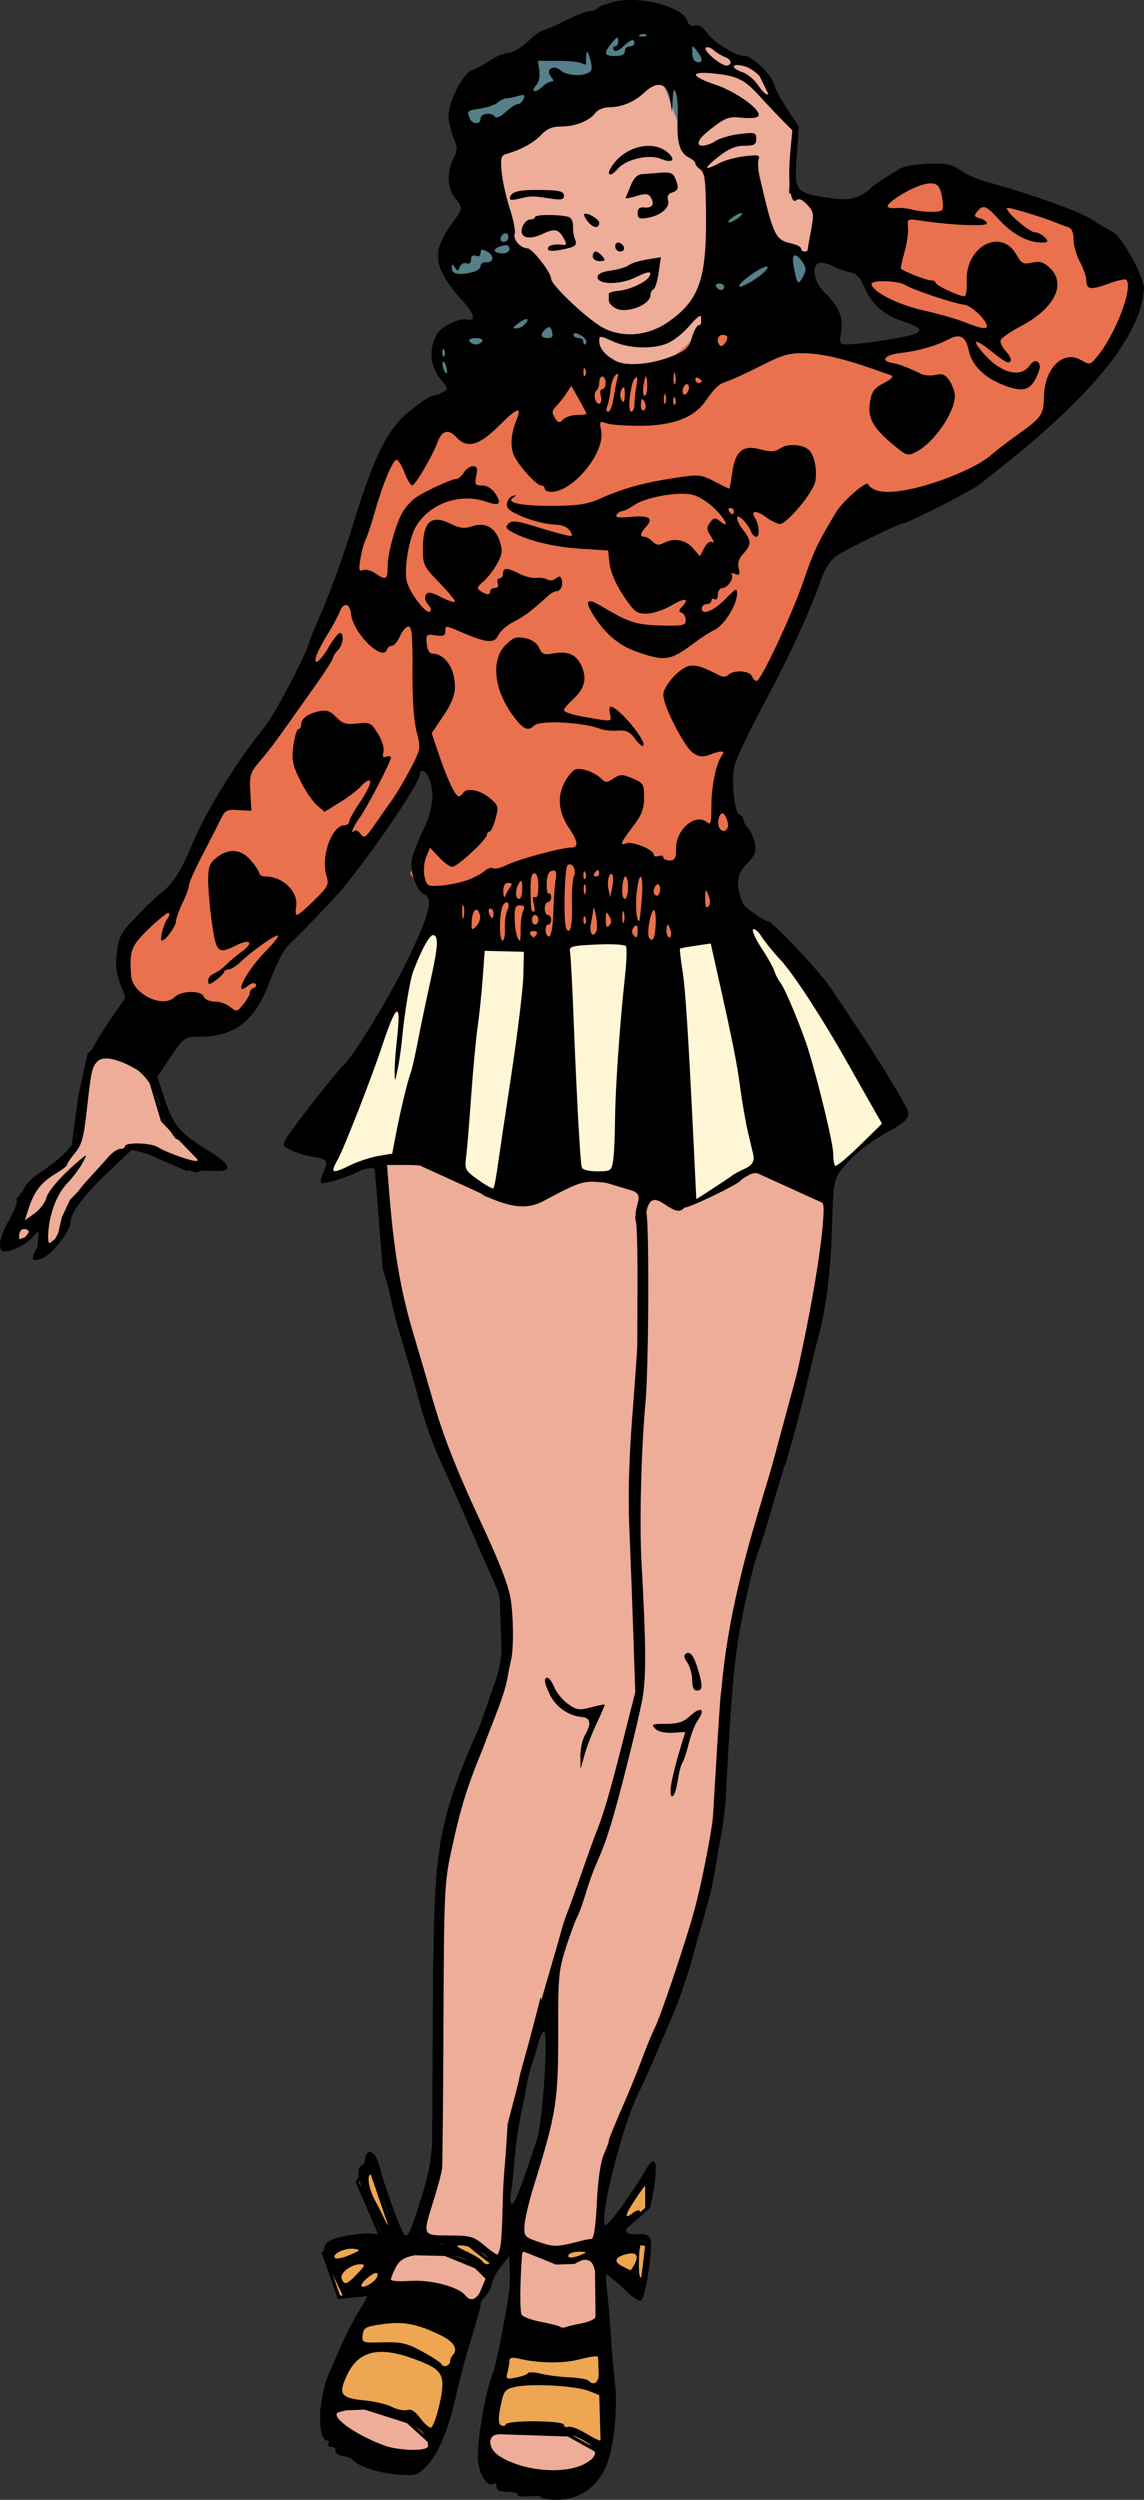 <?xml version="1.0" encoding="UTF-8" standalone="no"?>
<svg
   xmlns:dc="http://purl.org/dc/elements/1.1/"
   xmlns:cc="http://creativecommons.org/ns#"
   xmlns:rdf="http://www.w3.org/1999/02/22-rdf-syntax-ns#"
   xmlns:svg="http://www.w3.org/2000/svg"
   xmlns="http://www.w3.org/2000/svg"
   xmlns:sodipodi="http://sodipodi.sourceforge.net/DTD/sodipodi-0.dtd"
   xmlns:inkscape="http://www.inkscape.org/namespaces/inkscape"
   width="94.446mm"
   height="206.37mm"
   viewBox="0 0 94.446 206.37"
   version="1.1"
   id="svg31"
   inkscape:version="1.0 (4035a4fb49, 2020-05-01)"
   sodipodi:docname="Sport outfit.svg">
  <rect x="0" y="0" width="94.446" height="206.37" fill="#333333" stroke="none"/>
  <title
     id="title121">Sport outfit</title>
  <defs
     id="defs25" />
  <sodipodi:namedview
     fit-margin-bottom="0"
     fit-margin-right="0"
     fit-margin-left="0"
     fit-margin-top="0"
     id="base"
     pagecolor="#ffffff"
     bordercolor="#666666"
     borderopacity="1.0"
     inkscape:pageopacity="0.0"
     inkscape:pageshadow="2"
     inkscape:zoom="0.98994949"
     inkscape:cx="856.9948"
     inkscape:cy="308.90101"
     inkscape:document-units="mm"
     inkscape:current-layer="layer1"
     inkscape:document-rotation="0"
     showgrid="false"
     inkscape:snap-global="false"
     inkscape:window-width="1920"
     inkscape:window-height="1001"
     inkscape:window-x="-9"
     inkscape:window-y="-9"
     inkscape:window-maximized="1" />
  <g
     transform="translate(230.996,13.523)"
     inkscape:label="Lager 1"
     inkscape:groupmode="layer"
     id="layer1">
    <path
       id="path59"
       style="fill:#eea652;fill-opacity:1;stroke:#000000;stroke-width:1px;stroke-linecap:butt;stroke-linejoin:miter;stroke-opacity:1"
       d="m -756.785,623.035 -3.572,5.715 8.572,19.822 h -16.607 l -2.5,2.32 4.82,13.75 10.537,-1.07 6.428,-11.965 15,-0.715 8.93,3.035 5.535,4.287 c 0,0 3.928,-3.036 2.143,-4.107 -1.786,-1.071 -8.215,-6.43 -8.215,-6.43 h -20.357 l -3.57,-3.75 z m 86.607,2.68 -16.25,24.107 H -695 l -1.785,1.25 1.07,3.393 7.68,-2.322 c 0,0 14.999,13.394 15.713,11.43 0.714,-1.964 2.145,-15.357 2.145,-15.357 l -6.607,-1.072 -4.287,-0.535 10.895,-9.643 z m -53.93,41.785 -34.285,2.322 -10.893,28.213 12.857,1.43 9.285,2.857 c 0,0 9.465,9.284 10.357,7.855 0.893,-1.429 12.678,-42.678 12.678,-42.678 z m 39.107,10 -30.178,2.678 -4.287,27.5 c 1.071,-0.714 14.107,-1.25 14.107,-1.25 l 11.607,1.787 9.822,6.428 z"
       transform="scale(0.265)" />
    <path
       id="path70"
       style="fill:#eead98;fill-opacity:1;stroke:#000000;stroke-width:1px;stroke-linecap:butt;stroke-linejoin:miter;stroke-opacity:1"
       d="m -655,-39.643 3.215,8.928 -8.215,2.68 -52.678,17.5 -9.287,11.25 7.857,19.107 2.143,11.785 23.572,20.535 L -686.25,62.5 l 12.678,2.678 20.895,-7.32 -0.18,-16.43 3.037,-29.105 10.355,-2.68 8.572,16.785 5.357,-0.178 6.07,3.572 c 0,0 5.715,-16.072 4.465,-16.607 C -616.25,12.679 -625.357,8.75 -625.357,8.75 l 1.25,-20 -7.32,-9.822 -4.465,-9.105 -7.857,-2.5 -5.535,-4.287 z m -185.715,313.928 -3.213,3.215 -2.857,12.857 -2.143,16.25 -16.072,14.465 -5,16.07 6.428,-2.32 4.645,-6.072 -0.715,10.893 6.25,-5 1.428,-6.25 2.5,-5.357 13.215,-13.75 6.428,-3.213 16.25,7.143 5.895,-1.25 -6.787,-6.965 -6.607,-6.965 -4.82,-16.07 c 0,0 -9.822,-6.787 -14.822,-7.68 z m 95.357,35.18 -9.107,3.035 2.5,31.607 8.037,26.07 9.643,32.857 18.75,42.68 0.713,21.07 -19.105,55.715 -2.322,37.857 -0.357,65.357 -7.143,21.607 12.857,-0.357 5,1.07 c 0,0 8.214,6.964 8.75,6.25 0.536,-0.714 3.928,-8.393 3.928,-8.393 0,0 10.894,5.715 11.787,5.357 0.893,-0.357 15.355,-1.786 15.355,-2.5 0,-0.714 2.68,-24.822 2.68,-24.822 l 22.678,-57.32 10.893,-38.572 c 0,0 2.858,-49.999 3.215,-51.428 0.357,-1.429 6.072,-34.465 6.072,-34.465 l 24.82,-91.785 1.607,-26.607 -23.57,-10.715 -16.072,9.822 -5.535,1.25 -28.037,-8.572 -29.463,6.965 z m 42.143,263.57 3.393,11.25 -2.855,28.393 -5.715,21.607 -6.25,6.965 c -0.178,-3.214 1.607,-30.535 1.607,-30.535 z m -8.928,75.357 -0.178,31.965 h 26.785 l -0.357,-30.18 -6.965,3.572 -5.535,0.178 z m -37.143,2.5 -5,11.785 26.607,7.68 5.535,-6.072 2.32,-5.535 -3.57,-3.572 -9.643,-3.928 z m -8.75,48.215 -13.393,0.535 1.07,7.857 c 0,0 27.857,9.643 29.285,10 1.429,0.357 4.287,-6.965 4.287,-6.965 l -7.857,-7.143 z m 36.25,7.5 0.178,12.32 c 0,0 28.751,6.25 30.18,6.25 1.429,0 7.32,-11.785 7.32,-11.785 L -694.643,707.5 Z"
       transform="scale(0.265)" />
    <path
       style="fill:#fff6d5;fill-opacity:1;stroke:none;stroke-width:0.265px;stroke-linecap:butt;stroke-linejoin:miter;stroke-opacity:1"
       d="m -195.461,63.217 c 0,0 3.591,1.087 4.961,1.228 1.37,0.142 4.536,0.189 4.961,0.094 0.425,-0.094 3.638,-0.661 3.638,-0.661 l 4.819,0.709 8.504,-1.984 12.001,16.253 -2.079,1.181 -3.591,3.213 -6.378,-0.52 -2.693,1.89 -2.693,1.039 c 0,0 -5.811,-1.89 -6.284,-2.079 -0.472,-0.189 -9.78,1.417 -9.78,1.417 l -7.04,-3.213 -6.945,1.984 3.118,-9.686 4.063,-8.174 z"
       id="path93" />
    <path
       id="path95"
       style="fill:#ea714d;fill-opacity:1;stroke:none;stroke-width:1px;stroke-linecap:butt;stroke-linejoin:miter;stroke-opacity:1"
       d="m -582.322,2.322 c 0,0 -17.142,8.213 -18.035,9.105 -0.893,0.893 -2.32,24.287 -2.32,24.287 L -600,42.5 c 0,0 17.143,8.215 20.357,9.465 3.214,1.25 -9.823,4.822 -11.43,5.357 -1.607,0.536 -19.643,1.785 -19.643,1.785 l -38.75,-10.18 c 0,0 -14.821,13.571 -15.893,13.75 -1.071,0.179 -16.07,1.607 -16.07,1.607 l -7.145,-4.643 -41.785,12.322 -20.893,16.25 -17.857,47.32 c 0,0 -10.356,25.894 -10.178,26.787 0.179,0.893 -20,28.928 -20,28.928 l -16.965,34.465 -15.535,13.035 -3.572,10.535 6.072,16.965 27.5,1.965 9.285,-7.857 6.965,-16.785 20.713,-20.715 19.287,-29.107 7.32,-10.715 c 0,0 3.75,13.572 3.75,14.822 0,1.25 -9.463,23.393 -9.463,23.393 l 5.355,5.893 1.812,1.424 2.832,12.326 22.5,3.75 22.855,-3.215 c 0,0 19.465,3.037 20.18,3.037 0.714,0 26.07,-4.465 26.07,-4.465 l -4.078,-18.982 5.15,-10.303 -5.715,-18.572 10.715,-26.25 20.178,-45 60.537,-33.215 30.357,-30.178 6.605,-17.857 -5.535,-14.285 c 0,0 -13.75,-10.001 -17.143,-11.072 -3.393,-1.071 -41.072,-11.963 -41.072,-11.963 z"
       transform="scale(0.265)" />
    <path
       style="fill:#568089;fill-opacity:1;stroke:none;stroke-width:0.265px;stroke-linecap:butt;stroke-linejoin:miter;stroke-opacity:1"
       d="m -182.232,13.749 c 0,0 0.283,2.032 -0.378,2.221 -0.661,0.189 -11.339,2.362 -11.339,2.362 0,0 -0.992,-1.228 -1.039,-1.559 -0.047,-0.331 0.425,-2.457 0.425,-2.457 l 3.969,-1.087 -3.071,-3.591 c 0,0 -0.756,-1.559 -0.709,-1.748 0.047,-0.189 3.213,-7.276 3.213,-7.276 l -1.654,-3.544 0.567,-3.118 11.954,-6.52 6.804,2.032 0.992,2.599 -2.457,0.661 c 0,0 0.945,5.622 1.039,5.953 0.095,0.331 1.559,2.315 1.559,2.315 l 3.874,3.071 2.032,3.213 1.181,-0.094 c 0,0 1.087,0.283 1.087,0.567 0,0.283 -0.85,5.386 -0.85,5.386 l -7.56,-2.173 0.614,-7.276 -0.567,-2.977 -1.843,-2.268 c 0,0 -1.795,-5.244 -2.032,-5.244 -0.236,0 -13.796,5.244 -13.796,5.244 l 0.85,5.197 0.52,1.984 2.504,5.433 z"
       id="path100" />
    <path
       id="path47"
       style="fill:#000000;stroke-width:0.265"
       d="m -179.015,-13.523 c -0.468,0.004 -0.913,0.052 -1.306,0.15 -0.669,0.168 -1.281,0.411 -1.36,0.538 -0.079,0.128 -0.358,0.232 -0.62,0.232 -0.262,0 -1.178,0.355 -2.035,0.79 -0.857,0.435 -1.682,0.792 -1.834,0.794 -0.152,0.002 -0.717,0.42 -1.257,0.93 -0.54,0.509 -1.252,0.926 -1.581,0.926 -0.33,0 -1.014,0.28 -1.521,0.624 -0.507,0.343 -1.181,0.706 -1.499,0.806 -0.716,0.225 -1.936,2.588 -1.936,3.749 0,0.463 0.181,1.275 0.402,1.804 0.359,0.86 0.359,1.044 0,1.739 -0.557,1.077 -0.503,2.455 0.127,3.257 0.673,0.856 0.677,0.827 -0.266,2.139 -1.205,1.678 -1.41,2.678 -0.818,3.983 0.27,0.595 0.987,1.603 1.592,2.24 1.037,1.092 1.285,1.847 0.551,1.676 -0.631,-0.147 -2.079,0.505 -2.479,1.116 -0.769,1.173 -0.671,2.739 0.239,3.82 0.656,0.779 0.66,0.806 0.15,1.078 -0.287,0.154 -0.657,0.28 -0.82,0.28 -0.164,0 -0.937,0.506 -1.719,1.124 -2.005,1.586 -3.032,3.619 -4.914,9.723 -0.867,2.812 -1.993,5.872 -2.873,7.805 -0.265,0.582 -0.573,1.356 -0.684,1.72 -0.419,1.372 -2.874,5.998 -3.765,7.094 -2.298,2.827 -4.88,7.046 -5.98,9.771 -0.747,1.85 -1.607,3.188 -2.414,3.754 -0.297,0.208 -1.211,1.075 -2.032,1.928 -1.337,1.388 -1.511,1.7 -1.673,3 -0.134,1.074 -0.066,1.753 0.262,2.613 l 0.444,1.162 -1.167,1.677 c -0.642,0.922 -1.424,2.213 -1.738,2.868 -0.599,1.248 -1.104,4.029 -1.113,6.137 -0.004,0.98 -0.129,1.329 -0.593,1.654 -0.593,0.871 -1.703,1.588 -2.722,2.293 -0.515,0.348 -1.006,0.9 -1.091,1.228 -0.085,0.327 -0.271,0.595 -0.412,0.595 -0.142,0 -0.209,0.148 -0.148,0.329 0.06,0.181 -0.227,0.901 -0.639,1.599 -0.817,1.386 -0.985,2.57 -0.365,2.57 0.69,0 1.852,-0.622 2.45,-1.311 0.494,-0.568 0.587,-0.599 0.595,-0.198 0.005,0.262 -0.178,0.839 -0.407,1.282 -0.501,0.969 -0.404,1.118 0.503,0.773 0.757,-0.288 2.293,-2.23 2.295,-2.901 0.002,-0.801 1.097,-2.28 3.084,-4.164 l 1.991,-1.888 1.232,0.336 c 0.678,0.185 1.887,0.645 2.688,1.023 0.8,0.378 1.485,0.599 1.522,0.492 0.037,-0.107 0.602,-0.152 1.257,-0.1 1.716,0.136 1.562,-0.489 -0.415,-1.69 -2.284,-1.388 -2.855,-2.059 -3.561,-4.19 l -0.624,-1.884 1.109,-1.647 c 1.083,-1.608 1.138,-1.648 2.3,-1.655 3.087,-0.02 4.697,-1.305 5.947,-4.748 0.472,-1.299 1.087,-2.453 1.535,-2.88 0.984,-0.937 2.539,-2.544 3.888,-4.019 2.144,-2.344 6.886,-9.226 6.886,-9.993 0,-0.58 0.535,-0.345 0.8,0.353 0.45,1.184 0.281,2.588 -0.507,4.22 -0.421,0.871 -0.844,1.959 -0.941,2.416 -0.203,0.961 0.401,2.661 1.033,2.904 0.737,0.283 0.436,1.556 -1.166,4.946 -1.499,3.171 -4.611,8.322 -5.543,9.175 -0.54,0.494 -3.99,4.9 -4.604,5.881 -0.444,0.709 -0.44,0.726 0.278,1.093 0.401,0.205 1.235,0.457 1.853,0.56 1.218,0.202 1.28,0.303 0.817,1.32 -0.169,0.371 -0.236,0.746 -0.148,0.834 0.154,0.154 2.229,-0.488 3.164,-0.979 0.253,-0.133 0.683,-0.241 0.955,-0.241 0.447,0 0.513,0.316 0.68,3.241 0.239,4.205 0.746,7.313 1.708,10.477 0.427,1.404 1.101,3.744 1.497,5.2 0.854,3.135 1.373,4.422 3.867,9.593 1.035,2.145 2.164,4.725 2.509,5.732 1.09,3.182 0.743,7.12 -0.974,11.043 -3.959,9.05 -4.204,10.545 -4.135,25.225 0.052,11.071 0.029,11.327 -1.392,15.694 -0.567,1.742 -0.779,2.124 -1.019,1.835 -0.296,-0.357 -1.469,-3.505 -1.897,-5.093 -0.357,-1.324 -0.579,-1.72 -0.965,-1.72 -0.203,0 -0.368,0.228 -0.368,0.507 0,0.279 -0.118,0.547 -0.262,0.595 -0.556,0.187 -0.325,1.492 0.611,3.454 0.536,1.124 0.974,2.103 0.974,2.176 0,0.073 -0.327,0.076 -0.728,0.006 -0.4,-0.07 -1.442,0.023 -2.315,0.205 -1.977,0.413 -2.088,0.807 -0.92,3.254 l 0.834,1.747 1.036,-0.175 c 0.57,-0.096 1.036,-0.12 1.036,-0.052 0,0.068 -0.387,0.767 -0.86,1.552 -0.473,0.786 -1.081,1.961 -1.352,2.612 -0.271,0.651 -0.716,1.671 -0.99,2.267 -0.938,2.039 -1.066,5.663 -0.2,5.663 0.142,0 0.184,0.119 0.095,0.265 -0.09,0.146 0.022,0.265 0.249,0.265 0.227,0 0.383,0.146 0.346,0.325 -0.036,0.178 0.232,0.369 0.595,0.423 0.364,0.054 0.721,0.186 0.794,0.292 0.354,0.515 2.158,1.122 3.666,1.233 1.637,0.121 1.704,0.1 2.533,-0.779 0.952,-1.01 1.766,-3.028 2.416,-5.991 0.239,-1.091 0.78,-3.091 1.202,-4.445 0.422,-1.353 0.766,-2.619 0.766,-2.812 0,-0.193 0.171,-0.493 0.38,-0.667 0.209,-0.173 0.451,-0.637 0.537,-1.03 0.086,-0.393 0.447,-1.069 0.801,-1.503 l 0.644,-0.789 0.038,0.794 c 0.02,0.437 0.022,1.151 0.004,1.587 -0.042,1.015 -1.068,6.446 -1.348,7.144 -0.682,1.695 -1.414,5.999 -1.257,7.393 0.136,1.204 0.781,2.163 1.257,1.869 0.147,-0.091 0.266,0.021 0.266,0.248 0,0.296 0.266,0.412 0.942,0.412 0.518,0 0.875,0.108 0.794,0.239 -0.083,0.134 0.32,0.194 0.91,0.137 0.582,-0.056 1.059,-0.015 1.059,0.091 l 5.3e-4,5.2e-4 c 3.7e-4,0.106 0.58,0.193 1.288,0.193 1.709,0 3.139,-0.917 3.938,-2.525 0.717,-1.443 1.109,-4.871 0.826,-7.224 -0.107,-0.895 -0.258,-2.664 -0.335,-3.93 -0.077,-1.266 -0.22,-2.903 -0.318,-3.638 -0.098,-0.735 -0.099,-1.336 -0.004,-1.336 0.095,0 0.72,0.546 1.387,1.213 0.762,0.762 1.307,1.121 1.463,0.964 0.389,-0.389 0.995,-4.628 0.731,-5.12 -0.154,-0.287 -0.492,-0.399 -1.021,-0.337 -1.102,0.128 -1.282,-0.364 -0.408,-1.116 0.406,-0.349 0.662,-0.71 0.569,-0.803 -0.093,-0.093 -0.353,-0.015 -0.578,0.172 -0.719,0.597 -0.653,0.155 0.157,-1.051 1.076,-1.603 1.126,-1.62 0.963,-0.338 -0.157,1.234 0.207,1.565 0.437,0.397 0.622,-3.159 0.385,-4.16 -0.577,-2.431 -1.064,1.914 -3.177,4.732 -3.303,4.405 -0.385,-1.003 1.611,-8.692 2.865,-11.037 0.195,-0.364 0.759,-1.614 1.255,-2.778 0.495,-1.164 1.209,-2.831 1.586,-3.704 0.377,-0.873 1.056,-2.838 1.51,-4.366 0.592,-2.431 1.456,-4.823 1.829,-7.011 0.171,-1.019 0.439,-2.566 0.597,-3.44 0.158,-0.873 0.314,-2.123 0.347,-2.778 0.32,-6.344 0.604,-10.223 0.899,-12.303 0.418,-2.946 1.367,-7.177 1.9,-8.467 0.12,-0.291 0.596,-1.839 1.058,-3.44 0.462,-1.601 0.935,-3.149 1.053,-3.44 0.278,-0.69 1.439,-5.048 1.974,-7.408 0.231,-1.019 0.537,-2.269 0.68,-2.778 0.697,-2.479 1.097,-5.528 1.211,-9.241 0.124,-4.027 0.136,-4.094 0.898,-5.057 0.924,-1.167 2.084,-2.078 3.997,-3.141 1.085,-0.603 1.417,-0.932 1.411,-1.398 -0.006,-0.51 -3.291,-5.784 -6.559,-10.532 -0.85,-1.235 -4.673,-5.289 -4.99,-5.291 -0.394,-0.003 -2.058,-1.216 -2.178,-1.589 -0.534,-1.656 -0.46,-2.262 0.382,-3.143 0.696,-0.728 0.812,-1.018 0.677,-1.694 -0.09,-0.449 -0.34,-1.012 -0.557,-1.251 -0.217,-0.239 -0.394,-0.565 -0.394,-0.723 0,-0.158 -0.138,-0.334 -0.305,-0.39 -0.434,-0.145 -0.716,-2.765 -0.433,-4.026 0.131,-0.585 1.233,-2.912 2.448,-5.171 2.07,-3.849 3.734,-7.476 4.767,-10.388 0.255,-0.718 0.756,-1.475 1.174,-1.773 0.687,-0.489 5.116,-2.662 5.426,-2.662 0.344,0 4.896,-2.278 6.229,-3.118 3.922,-3.069 13.402,-10.327 13.768,-16.294 0,-1.025 -1.802,-4.287 -2.594,-4.695 -0.392,-0.202 -1.189,-0.677 -1.771,-1.056 -0.995,-0.647 -5.421,-2.224 -8.542,-3.044 -0.769,-0.202 -1.762,-0.636 -2.206,-0.964 -0.66,-0.488 -1.127,-0.591 -2.57,-0.567 -0.974,0.016 -2.06,0.196 -2.425,0.402 -0.846,0.476 -2.21,1.367 -2.381,1.554 -0.688,0.751 -1.754,1.104 -2.88,0.952 -3.511,-0.473 -3.516,-0.479 -3.292,-3.638 l 0.166,-2.336 -0.956,-1.439 c -0.526,-0.792 -1.032,-1.744 -1.126,-2.117 -0.191,-0.762 -1.774,-2.271 -2.383,-2.271 -0.733,0 -2.475,-1.054 -3.068,-1.856 -0.391,-0.529 -0.739,-0.745 -1.043,-0.648 -0.306,0.097 -0.514,-0.035 -0.629,-0.398 -0.3,-0.946 -2.739,-1.74 -4.766,-1.722 z m 1.169,2.805 c 0.092,0.004 0.171,0.028 0.215,0.072 0.088,0.088 -0.068,0.15 -0.347,0.139 -0.308,-0.013 -0.371,-0.076 -0.16,-0.16 0.096,-0.038 0.201,-0.055 0.292,-0.051 z m -2.207,0.301 c 0.077,-0.023 0.1,0.067 0.103,0.261 0.005,0.255 -0.117,0.463 -0.271,0.463 -0.154,0 -0.201,0.128 -0.104,0.285 0.113,0.184 0.383,0.09 0.76,-0.265 0.64,-0.601 0.947,-0.694 0.947,-0.285 0,0.146 -0.179,0.265 -0.397,0.265 -0.218,0 -0.397,0.179 -0.397,0.397 0,0.265 -0.265,0.397 -0.794,0.397 -0.928,0 -0.987,-0.238 -0.273,-1.095 0.218,-0.262 0.349,-0.4 0.426,-0.423 z m 6.265,0.732 c 0.051,-0.005 0.148,0.121 0.338,0.374 0.214,0.282 0.388,0.61 0.388,0.728 0,0.259 -0.373,0.282 -0.617,0.038 -0.097,-0.097 -0.173,-0.424 -0.168,-0.728 0.004,-0.271 0.008,-0.407 0.058,-0.411 z m 1.169,0.06 c 0.141,-0.01 0.357,0.081 0.548,0.246 0.256,0.22 0.673,0.473 0.928,0.563 0.255,0.09 0.463,0.287 0.463,0.437 0,0.15 -0.149,0.273 -0.331,0.272 -0.496,-0.002 -1.948,-1.244 -1.721,-1.473 0.027,-0.027 0.066,-0.042 0.113,-0.045 z m -9.905,0.388 c 0.054,-3.76e-4 0.134,0.19 0.244,0.576 0.196,0.681 0.174,0.953 -0.09,1.12 -0.554,0.351 -1.855,0.264 -2.318,-0.155 -0.596,-0.54 -1.322,-0.104 -0.825,0.496 0.254,0.306 0.262,0.417 0.03,0.417 -0.174,0 -0.495,0.179 -0.713,0.397 -0.558,0.558 -1.06,0.499 -0.562,-0.066 0.252,-0.286 0.361,-0.766 0.286,-1.257 l -0.122,-0.794 1.673,0.003 c 0.92,0.002 1.825,0.1 2.011,0.218 0.185,0.118 0.321,0.117 0.3,-0.003 -0.021,-0.12 -0.013,-0.456 0.017,-0.747 0.014,-0.136 0.037,-0.205 0.069,-0.205 z m 12.402,1.084 c 0.162,0.003 0.388,0.041 0.671,0.128 0.85,0.261 1.943,1.441 1.946,2.102 0.002,0.43 -0.422,0.158 -0.926,-0.593 -0.291,-0.435 -0.857,-0.904 -1.257,-1.044 -0.834,-0.291 -0.92,-0.602 -0.434,-0.593 z m -2.918,0.646 c 0.216,-0.007 0.503,0.006 0.86,0.04 1.976,0.187 2.624,0.49 3.789,1.768 0.56,0.614 1.42,1.526 1.912,2.026 l 0.894,0.909 -0.175,1.928 c -0.214,2.358 0.028,4.237 0.495,3.85 0.225,-0.187 0.494,-0.08 0.911,0.364 0.551,0.586 0.571,0.734 0.307,2.162 -0.156,0.843 -0.284,1.57 -0.284,1.616 0,0.046 -0.119,0.084 -0.265,0.084 -0.146,0 -0.265,-0.109 -0.265,-0.243 0,-0.134 -0.344,-0.319 -0.766,-0.412 -1.364,-0.3 -1.507,-0.594 -2.628,-5.395 -0.148,-0.636 -0.199,-1.339 -0.113,-1.564 0.133,-0.345 -0.043,-0.384 -1.145,-0.253 -0.716,0.085 -1.659,0.341 -2.095,0.569 -1.3,0.679 -1.341,0.478 -0.103,-0.505 0.858,-0.682 1.421,-0.924 2.154,-0.926 0.837,-0.002 0.992,-0.091 0.992,-0.568 0,-0.526 -0.097,-0.555 -1.356,-0.406 -0.746,0.088 -1.635,0.343 -1.975,0.566 -0.653,0.428 -1.434,0.541 -1.427,0.207 0.007,-0.336 0.352,-0.7 1.409,-1.488 0.861,-0.642 1.195,-0.738 2.187,-0.626 0.678,0.076 1.243,0.015 1.343,-0.146 0.291,-0.471 -1.811,-2.001 -3.554,-2.586 -1.657,-0.556 -2.041,-0.942 -1.103,-0.97 z m -3.517,0.99 c 0.445,0.029 0.764,0.432 0.879,1.189 l 0.161,1.058 0.054,-1.058 c 0.044,-0.856 0.097,-0.953 0.276,-0.51 0.122,0.301 0.185,1.228 0.14,2.058 -0.104,1.939 0.154,2.875 0.896,3.247 0.326,0.164 0.579,0.383 0.56,0.487 -0.019,0.104 0.166,0.337 0.411,0.516 0.377,0.276 0.449,0.872 0.471,3.878 0.037,5.233 -0.591,6.966 -3.17,8.741 v -5.17e-4 c -1.642,1.13 -3.715,1.303 -5.332,0.445 -1.252,-0.665 -4.285,-3.523 -4.285,-4.038 0,-0.525 -1.557,-2.52 -1.967,-2.52 -0.554,0 -1.208,-0.75 -1.039,-1.191 0.081,-0.21 -0.106,-1.163 -0.414,-2.119 -0.309,-0.955 -0.611,-2.322 -0.671,-3.038 -0.097,-1.158 -0.046,-1.319 0.47,-1.467 1.175,-0.337 2.191,-0.901 2.812,-1.562 0.466,-0.496 0.907,-0.679 1.638,-0.679 1.172,0 2.339,-0.462 2.826,-1.12 0.191,-0.258 0.686,-0.467 1.107,-0.467 1.06,0 2.127,-0.445 2.95,-1.229 0.461,-0.44 0.883,-0.643 1.229,-0.621 z m -11.263,0.834 c 0.131,0.008 0.133,0.108 0.05,0.323 -0.09,0.236 -0.302,0.429 -0.47,0.429 -0.168,0 -0.625,0.296 -1.015,0.659 -0.405,0.375 -0.781,0.546 -0.873,0.397 -0.255,-0.412 -1.19,-0.306 -1.19,0.135 0,0.527 -0.694,0.51 -0.898,-0.022 -0.239,-0.624 -0.243,-0.62 0.916,-0.806 0.592,-0.095 1.218,-0.314 1.392,-0.488 0.174,-0.174 0.493,-0.327 0.71,-0.341 0.217,-0.014 0.664,-0.107 0.993,-0.208 0.181,-0.055 0.306,-0.083 0.384,-0.078 z m 10.268,4.204 c -1.006,0.033 -2.094,0.557 -2.781,1.463 -0.211,0.279 -0.388,0.597 -0.393,0.706 -0.015,0.346 0.311,0.216 0.763,-0.305 0.663,-0.764 2.551,-1.197 3.503,-0.803 1.006,0.417 1.321,0.076 0.526,-0.569 -0.44,-0.356 -1.014,-0.513 -1.617,-0.494 z m 1.532,2.196 c -0.059,-0.002 -0.121,-0.001 -0.189,0.001 -0.077,0.003 -0.16,0.008 -0.249,0.016 -0.533,0.046 -1.225,0.1 -1.538,0.12 -0.38,0.024 -0.683,0.323 -0.909,0.896 -0.187,0.473 -0.384,0.94 -0.438,1.038 -0.054,0.098 0.334,0.046 0.862,-0.116 0.782,-0.24 1.006,-0.224 1.202,0.086 0.353,0.559 0.138,0.919 -0.507,0.847 -0.411,-0.046 -0.566,0.083 -0.566,0.467 0,0.452 0.126,0.507 0.855,0.379 1.087,-0.191 1.843,-0.863 1.651,-1.467 -0.098,-0.308 0.025,-0.518 0.368,-0.627 0.516,-0.164 0.552,-0.411 0.184,-1.256 -0.11,-0.254 -0.316,-0.371 -0.727,-0.383 z m 21.857,0.895 c 0.648,-0.016 0.87,0.392 0.995,1.542 0.078,0.725 0.02,0.781 -0.842,0.808 -0.509,0.016 -1.253,-0.063 -1.652,-0.175 -0.4,-0.112 -1.025,-0.172 -1.389,-0.132 -0.364,0.04 -0.663,-0.028 -0.663,-0.151 0,-0.376 2.025,-1.59 3.031,-1.817 0.199,-0.045 0.371,-0.071 0.52,-0.074 z m -32.408,0.544 c -1.591,-0.011 -2.174,0.148 -2.318,0.58 -0.085,0.256 0.082,0.299 0.647,0.165 1.101,-0.261 1.167,-0.262 2.548,-0.053 1.044,0.158 1.257,0.121 1.257,-0.222 0,-0.317 -0.324,-0.423 -1.389,-0.455 -0.27,-0.008 -0.517,-0.013 -0.745,-0.015 z m 36.758,1.423 c 0.282,-0.019 0.622,0.29 1.301,1.032 1.229,1.342 2.645,2.026 3.861,1.866 0.429,-0.057 -0.424,-0.824 -0.916,-0.824 -0.465,0 -2.507,-1.792 -2.289,-2.009 0.099,-0.099 2.913,0.747 4.032,1.212 0.291,0.121 0.738,0.286 0.992,0.367 0.317,0.101 0.463,0.423 0.463,1.021 0,0.48 0.238,1.316 0.529,1.859 0.291,0.543 0.529,1.219 0.529,1.502 0,0.783 0.329,0.838 1.798,0.301 0.741,-0.271 1.413,-0.426 1.494,-0.345 0.596,0.596 -0.821,4.399 -2.34,6.278 -0.628,0.777 -0.658,0.785 -1.392,0.361 -1.474,-0.851 -3.007,0.66 -3.06,3.017 -0.035,1.535 -0.156,1.704 -2.32,3.248 -0.8,0.571 -1.752,1.309 -2.115,1.639 -1.524,1.307 -7.176,3.469 -9.328,2.879 -0.4,-0.146 -0.728,-0.37 -0.728,-0.497 0,-0.482 -2.06,1.277 -2.67,2.278 -1.443,2.373 -1.896,3.326 -2.661,5.595 -0.923,2.738 -3.539,8.334 -3.897,8.334 -0.132,0 -0.309,-0.179 -0.393,-0.397 -0.176,-0.46 -1.512,-0.536 -1.937,-0.111 -0.191,0.191 -0.451,0.201 -0.78,0.031 -1.322,-0.683 -1.866,-0.857 -2.422,-0.772 -0.79,0.121 -2.174,1.647 -2.174,2.396 0,0.923 1.745,4.326 2.459,4.793 0.5,0.328 0.806,0.362 1.36,0.151 0.978,-0.372 1.334,-0.351 1.023,0.059 -0.477,0.63 -0.873,2.516 -0.873,4.164 0,1.417 -0.055,1.609 -0.384,1.336 -0.916,-0.76 -2.526,0.589 -2.526,2.117 0,0.872 -0.089,1.048 -0.529,1.048 -0.291,0 -0.529,-0.115 -0.529,-0.256 0,-0.141 -0.179,-0.188 -0.397,-0.104 -0.218,0.084 -0.397,0.022 -0.397,-0.137 0,-0.389 -1.764,-1.107 -2.255,-0.919 -0.588,0.225 -0.482,-0.047 0.535,-1.38 0.74,-0.969 0.926,-1.451 0.926,-2.397 0,-1.109 -0.06,-1.209 -0.951,-1.581 -0.85,-0.355 -1.018,-0.354 -1.573,0.009 -0.549,0.36 -0.667,0.362 -1.013,0.015 -0.548,-0.548 -1.672,-0.939 -2.161,-0.751 -0.226,0.087 -0.629,0.589 -0.896,1.117 -0.596,1.178 -0.455,2.45 0.413,3.733 0.75,1.108 0.791,1.592 0.136,1.592 -0.793,0 -4.443,0.994 -5.326,1.451 -0.449,0.232 -0.94,0.347 -1.09,0.254 -0.15,-0.093 -0.48,0.018 -0.733,0.246 -0.253,0.229 -0.93,0.576 -1.505,0.771 -0.575,0.195 -1.54,0.385 -2.145,0.422 -1.037,0.063 -1.11,0.02 -1.282,-0.762 -0.105,-0.479 -0.047,-1.156 0.137,-1.601 l 0.32,-0.772 0.737,0.79 c 0.406,0.434 0.9,0.789 1.099,0.789 0.415,0 2.865,-2.271 2.865,-2.655 0,-0.14 0.095,-0.255 0.21,-0.255 0.115,0 0.338,-0.479 0.494,-1.065 0.27,-1.01 0.244,-1.098 -0.495,-1.72 -0.795,-0.669 -1.9,-0.866 -2.194,-0.391 -0.09,0.146 -0.248,0.265 -0.352,0.265 -0.273,0 -0.965,-1.459 -1.642,-3.465 l -0.589,-1.745 0.961,-1.426 c 0.683,-1.014 0.96,-1.715 0.96,-2.426 0,-1.498 -0.829,-2.712 -1.852,-2.712 -0.25,0 -0.426,-0.302 -0.476,-0.816 -0.075,-0.772 -0.036,-0.81 0.728,-0.698 0.615,0.09 0.807,0.017 0.807,-0.309 0,-0.53 -0.023,-0.531 1.378,0.069 2.037,0.873 2.688,0.925 2.989,0.238 0.145,-0.331 0.727,-0.84 1.292,-1.131 0.921,-0.474 1.343,-0.793 2.83,-2.135 0.231,-0.208 0.546,-0.378 0.7,-0.378 0.345,0 0.564,-0.543 0.404,-1.003 -0.089,-0.257 -0.208,-0.268 -0.479,-0.043 -0.2,0.166 -0.511,0.204 -0.702,0.085 -0.188,-0.117 -0.602,-0.179 -0.919,-0.138 -0.317,0.041 -0.936,-0.112 -1.376,-0.339 -1.002,-0.518 -1.355,-0.522 -1.355,-0.017 0,0.218 -0.131,0.397 -0.292,0.397 -0.161,0 -0.224,0.179 -0.141,0.397 0.093,0.242 3e-5,0.397 -0.237,0.397 -0.214,0 -0.389,0.119 -0.389,0.265 0,0.335 -0.285,0.331 -0.794,-0.009 -0.338,-0.227 -0.304,-0.344 0.235,-0.796 0.347,-0.291 0.859,-0.954 1.137,-1.473 0.429,-0.801 0.459,-1.082 0.202,-1.864 -0.374,-1.134 -1.229,-1.586 -2.296,-1.214 -0.599,0.209 -0.979,0.162 -1.758,-0.217 -1.625,-0.791 -2.283,-0.179 -2.283,2.124 0,1.26 0.086,1.437 1.323,2.706 0.728,0.747 1.323,1.46 1.323,1.585 0,0.125 -0.492,-0.024 -1.094,-0.331 -0.874,-0.446 -1.138,-0.489 -1.309,-0.21 -0.129,0.209 -0.055,0.525 0.185,0.791 0.231,0.256 0.294,0.509 0.148,0.599 -0.319,0.197 -1.609,-1.474 -1.888,-2.446 -0.285,-0.994 0.162,-3.667 0.78,-4.657 1.173,-1.881 3.64,-2.717 5.798,-1.965 1.066,0.372 1.277,0.17 0.717,-0.684 -0.272,-0.415 -0.686,-0.67 -1.088,-0.67 -0.58,0 -0.632,-0.084 -0.49,-0.794 0.124,-0.62 0.065,-0.794 -0.269,-0.794 -0.235,0 -0.576,0.238 -0.758,0.529 -0.182,0.291 -0.469,0.529 -0.638,0.529 -0.401,0 -2.723,1.083 -3.407,1.589 -0.294,0.217 -0.724,0.693 -0.955,1.057 -0.577,0.908 -1.29,3.451 -1.29,4.605 0,1.063 -0.144,1.139 -1.011,0.531 -0.33,-0.231 -0.784,-0.35 -1.008,-0.264 -0.345,0.132 -0.379,-0.017 -0.22,-0.959 0.104,-0.613 0.289,-1.298 0.412,-1.522 0.123,-0.224 0.473,-1.277 0.777,-2.339 0.675,-2.362 1.48,-4.286 1.795,-4.286 0.129,0 0.421,0.476 0.65,1.058 0.229,0.582 0.514,1.057 0.635,1.055 0.257,-0.004 1.673,-2.417 2.093,-3.568 0.356,-0.974 0.912,-1.119 1.557,-0.407 0.875,0.966 1.863,0.703 3.496,-0.93 1.549,-1.549 1.933,-1.67 1.451,-0.458 -0.47,1.182 -0.525,2.274 -0.15,2.985 0.482,0.914 1.833,2.381 2.192,2.381 0.163,0 0.296,0.119 0.296,0.265 0,0.146 0.246,0.265 0.547,0.265 1.809,0 4.476,-3.266 4.12,-5.046 -0.156,-0.781 -0.128,-0.821 0.427,-0.616 0.327,0.121 1.607,0.215 2.844,0.208 2.655,-0.014 4.382,-0.669 5.336,-2.027 0.844,-1.2 1.083,-1.418 1.82,-1.651 0.357,-0.113 1.602,-0.688 2.766,-1.278 1.775,-0.9 2.352,-1.067 3.572,-1.035 1.716,0.045 3.558,0.513 7.144,1.818 0.278,0.101 0.106,0.295 -0.571,0.646 -0.799,0.414 -0.999,0.688 -1.148,1.569 -0.218,1.289 0.243,2.13 1.938,3.54 1.09,0.906 1.18,0.934 1.879,0.573 1.48,-0.765 3.194,-3.256 3.194,-4.641 0,-0.301 -0.196,-0.846 -0.435,-1.211 -0.35,-0.534 -0.579,-0.633 -1.168,-0.504 -0.403,0.089 -0.951,0.049 -1.218,-0.089 -0.902,-0.465 -1.806,-0.813 -2.316,-0.893 -1.07,-0.168 -0.676,-0.668 0.649,-0.825 1.515,-0.179 2.935,-0.588 4.037,-1.162 0.893,-0.465 1.37,-0.175 1.6,0.975 0.217,1.087 1.166,2.102 2.51,2.685 1.8,0.78 2.509,0.672 3.052,-0.468 0.336,-0.705 0.381,-1.043 0.167,-1.257 -0.214,-0.213 -0.419,-0.125 -0.759,0.325 -0.703,0.93 -2.236,0.571 -3.541,-0.83 -1.22,-1.309 -1.074,-1.606 0.265,-0.542 1.34,1.065 1.593,1.199 1.758,0.932 0.078,-0.126 -0.103,-0.491 -0.402,-0.812 -0.299,-0.321 -0.486,-0.732 -0.416,-0.914 0.07,-0.182 0.853,-0.718 1.74,-1.191 2.738,-1.459 3.702,-3.464 2.301,-4.78 -0.503,-0.472 -0.814,-0.562 -1.455,-0.422 -0.721,0.158 -0.87,0.083 -1.278,-0.643 -1.275,-2.265 -4.236,-0.702 -4.11,2.169 0.03,0.691 -0.059,1.257 -0.197,1.257 -0.444,0 -2.373,-0.911 -2.373,-1.121 0,-0.111 -0.19,-0.202 -0.423,-0.202 -0.335,0 -2.034,-0.66 -2.439,-0.947 -0.046,-0.033 0.081,-0.637 0.283,-1.343 0.202,-0.706 0.335,-1.625 0.296,-2.043 -0.07,-0.751 -0.057,-0.759 1.04,-0.595 2.521,0.377 5.477,0.504 5.477,0.235 0,-0.15 -0.258,-0.34 -0.573,-0.423 -0.484,-0.126 -0.52,-0.214 -0.232,-0.56 0.188,-0.226 0.335,-0.356 0.504,-0.367 z m -19.971,0.486 c 0.146,0 0.033,0.175 -0.249,0.389 -0.282,0.214 -0.633,0.388 -0.778,0.388 -0.146,0 -0.033,-0.174 0.249,-0.388 0.282,-0.214 0.633,-0.389 0.778,-0.389 z m -12.87,0.051 c -0.046,6.315e-4 -0.083,0.011 -0.105,0.034 -0.071,0.071 0.08,0.372 0.334,0.669 0.444,0.519 0.898,0.536 0.898,0.033 0,-0.252 -0.803,-0.74 -1.127,-0.736 z m -2.885,0.112 c -0.666,-0.009 -1.281,0.044 -1.281,0.167 5e-5,0.109 -0.182,0.198 -0.405,0.198 -0.223,0 -0.508,0.268 -0.633,0.595 -0.337,0.883 0.454,1.169 1.656,0.598 1.014,-0.481 1.336,-0.404 1.78,0.424 0.218,0.408 0.203,0.519 -0.065,0.483 -0.744,-0.1 -1.275,0.028 -1.275,0.31 0,0.196 0.329,0.233 0.991,0.109 1.291,-0.242 1.465,-0.368 1.241,-0.892 -0.102,-0.24 -0.172,-0.698 -0.155,-1.018 0.018,-0.32 -0.103,-0.666 -0.268,-0.767 -0.204,-0.126 -0.921,-0.198 -1.587,-0.207 z m -3.748,1.508 c 0.141,-0.02 0.263,0.078 0.263,0.306 0,0.222 -0.169,0.404 -0.375,0.404 -0.206,0 -0.327,-0.141 -0.27,-0.314 0.08,-0.24 0.241,-0.377 0.382,-0.396 z m 9.333,0.758 c -0.143,-0.008 -0.251,0.126 -0.251,0.327 0,0.23 0.189,0.419 0.419,0.419 0.467,0 0.386,-0.569 -0.105,-0.733 -0.022,-0.007 -0.043,-0.012 -0.063,-0.013 z m -9.318,0.227 c 0.233,-0.012 0.336,0.096 0.336,0.329 0,0.187 -0.247,0.341 -0.548,0.341 -0.693,2e-7 -0.904,-0.31 -0.355,-0.52 0.24,-0.092 0.427,-0.142 0.567,-0.149 z m -1.937,0.372 c 0.082,-0.016 0.218,0.038 0.437,0.155 0.62,0.332 0.544,0.936 -0.111,0.881 -0.239,-0.02 -0.435,0.115 -0.435,0.3 0,0.185 -0.268,0.408 -0.595,0.496 -1.123,0.301 -1.786,0.191 -1.782,-0.296 0.003,-0.389 0.044,-0.4 0.251,-0.073 0.212,0.336 0.269,0.329 0.414,-0.05 0.093,-0.241 0.337,-0.374 0.544,-0.295 0.234,0.09 0.375,-0.027 0.375,-0.31 0,-0.294 0.139,-0.4 0.397,-0.301 0.244,0.094 0.397,-4.932e-4 0.397,-0.245 0,-0.16 0.027,-0.245 0.109,-0.261 z m 9.384,0.146 c -0.128,0 -0.233,0.179 -0.233,0.397 0,0.228 0.239,0.397 0.562,0.397 0.469,0 0.507,-0.065 0.232,-0.397 -0.181,-0.218 -0.433,-0.397 -0.561,-0.397 z m 16.505,0.322 c 0.149,0.025 0.365,0.229 0.62,0.618 0.274,0.419 0.27,0.637 -0.024,1.176 -0.394,0.722 -0.492,0.593 -0.771,-1.013 -0.095,-0.548 -0.015,-0.813 0.176,-0.781 z m -11.112,0.149 -1.159,0.191 c -0.637,0.105 -1.318,0.32 -1.512,0.477 -0.195,0.157 -0.849,0.352 -1.455,0.433 -0.737,0.098 -1.102,0.278 -1.102,0.544 0,0.639 1.844,0.654 3.116,0.025 1.102,-0.545 1.447,-0.557 1.128,-0.04 -0.281,0.455 -1.644,1.074 -2.52,1.145 -0.444,0.036 -0.805,0.154 -0.802,0.262 0.003,0.108 0.005,0.357 0.005,0.553 0,0.196 0.268,0.484 0.595,0.641 h 5.3e-4 c 0.924,0.442 2.844,-0.31 2.844,-1.114 0,-0.203 0.108,-0.408 0.241,-0.457 0.133,-0.049 0.327,-0.667 0.432,-1.374 z m 13.245,0.46 c 0.246,0.006 0.601,0.104 0.903,0.259 0.402,0.207 1.058,0.443 1.458,0.524 0.524,0.106 0.841,0.422 1.139,1.135 0.595,1.425 1.61,2.368 3.07,2.853 2.42,0.804 2.072,1.117 -1.892,1.705 -0.946,0.14 -2.058,0.258 -2.471,0.26 -0.727,0.005 -0.745,-0.027 -0.576,-1.029 0.202,-1.198 -0.201,-2.148 -1.388,-3.277 -0.843,-0.802 -1.094,-2.156 -0.446,-2.405 0.051,-0.02 0.121,-0.028 0.203,-0.026 z m -4.492,0.318 c 0.207,0.04 -0.19,0.528 -1.019,1.066 -0.504,0.327 -1.037,0.595 -1.184,0.595 -0.379,0 0.535,-0.837 1.532,-1.402 0.359,-0.204 0.578,-0.278 0.672,-0.259 z m 9.807,1.203 c 0.62,0.019 1.315,0.128 1.611,0.313 0.662,0.413 4.017,1.533 4.87,1.626 0.572,0.063 1.844,1.262 1.868,1.761 0.014,0.301 -0.528,0.206 -1.843,-0.322 -0.655,-0.263 -2.194,-0.7 -3.42,-0.971 -2.084,-0.46 -4.252,-1.571 -4.252,-2.178 0,-0.176 0.546,-0.248 1.167,-0.229 z m -13.75,0.194 c 0.227,0 0.412,0.119 0.412,0.265 0,0.146 -0.112,0.265 -0.249,0.265 -0.137,0 -0.323,-0.119 -0.413,-0.265 -0.09,-0.146 0.022,-0.265 0.249,-0.265 z m -1.55,2.682 c 0.084,0.013 0.111,0.138 0.111,0.361 0,0.218 -0.114,0.397 -0.254,0.397 -0.14,0 -0.389,0.449 -0.553,0.999 -0.25,0.834 -0.502,1.084 -1.532,1.512 -1.722,0.717 -3.806,0.915 -4.728,0.45 -0.897,-0.452 -1.399,-1.053 -1.399,-1.676 0,-0.437 0.068,-0.435 1.124,0.045 1.317,0.598 3.3,0.67 4.511,0.164 0.471,-0.197 1.237,-0.792 1.703,-1.323 0.583,-0.664 0.878,-0.952 1.018,-0.929 z m -14.355,0.25 c 0.13,-0.002 0.123,0.123 -0.086,0.376 -0.181,0.218 -0.516,0.397 -0.744,0.397 -0.332,0 -0.312,-0.078 0.099,-0.389 0.336,-0.254 0.602,-0.382 0.732,-0.384 z m 1.858,0.658 c 0.111,-0.006 0.179,0.111 0.248,0.374 0.104,0.399 0.012,0.535 -0.364,0.535 -0.592,0 -0.654,-0.34 -0.14,-0.767 0.107,-0.089 0.19,-0.138 0.256,-0.142 z m 2.155,0.498 c 0.087,0.002 0.22,0.05 0.399,0.146 0.291,0.156 0.529,0.398 0.529,0.538 0,0.14 -0.059,0.255 -0.132,0.255 -0.073,0 -0.132,-0.119 -0.132,-0.265 0,-0.146 -0.179,-0.265 -0.397,-0.265 -0.218,0 -0.397,-0.123 -0.397,-0.274 0,-0.093 0.043,-0.138 0.13,-0.137 z m 12.173,0.146 c 0.218,0 0.395,0.089 0.393,0.198 -0.008,0.387 -0.432,0.865 -0.61,0.688 -0.326,-0.326 -0.189,-0.886 0.217,-0.886 z m -20.373,0.265 c 0.394,0 0.622,0.114 0.529,0.265 -0.09,0.146 -0.328,0.265 -0.529,0.265 -0.201,0 -0.439,-0.119 -0.529,-0.265 -0.093,-0.151 0.135,-0.265 0.529,-0.265 z m -2.681,0.885 c 0.024,0.004 0.052,0.044 0.084,0.124 0.076,0.191 0.067,0.42 -0.021,0.507 -0.088,0.088 -0.151,-0.068 -0.139,-0.347 0.008,-0.193 0.035,-0.29 0.075,-0.284 z m -10e-4,1.062 c 0.073,-0.009 0.175,0.164 0.243,0.424 0.078,0.297 0.088,0.54 0.025,0.54 -0.188,0 -0.441,-0.805 -0.298,-0.948 0.009,-0.009 0.019,-0.014 0.029,-0.015 z m 11.643,0.526 c 0.024,0.004 0.052,0.044 0.084,0.124 0.076,0.191 0.067,0.42 -0.021,0.507 -0.088,0.088 -0.151,-0.068 -0.139,-0.347 0.008,-0.193 0.035,-0.29 0.075,-0.284 z m 7.425,0.384 c 0.021,-0.011 0.045,0.029 0.07,0.125 h 5e-4 c 0.067,0.257 0.062,0.615 -0.01,0.794 -0.072,0.179 -0.127,-0.032 -0.122,-0.468 0.003,-0.273 0.028,-0.432 0.062,-0.451 z m -4.678,0.087 c 0.061,-0.003 0.051,0.113 -0.017,0.363 -0.079,0.291 -0.221,1.035 -0.317,1.654 -0.096,0.618 -0.296,1.124 -0.444,1.124 -0.153,0 -0.187,-0.2 -0.079,-0.463 0.105,-0.255 0.228,-0.865 0.273,-1.357 0.045,-0.491 0.224,-1.027 0.396,-1.191 0.089,-0.084 0.151,-0.129 0.187,-0.131 z m -1.256,0.231 c 0.146,0 0.265,0.238 0.265,0.529 0,0.291 -0.127,0.529 -0.282,0.529 -0.158,0 -0.211,0.224 -0.121,0.507 0.088,0.279 0.05,0.575 -0.085,0.658 -0.135,0.083 -0.307,-0.085 -0.382,-0.374 -0.076,-0.289 -0.029,-0.592 0.102,-0.674 0.132,-0.081 0.239,-0.38 0.239,-0.662 0,-0.282 0.119,-0.514 0.265,-0.514 z m 3.602,0 c 0.056,0 0.102,0.357 0.102,0.794 0,0.437 -0.098,0.794 -0.219,0.794 -0.12,0 -0.166,-0.357 -0.102,-0.794 0.064,-0.437 0.163,-0.794 0.219,-0.794 z m -0.786,0.064 c 0.088,0.003 0.085,0.225 -0.003,0.697 -0.092,0.491 -0.167,1.176 -0.167,1.521 0,0.346 -0.119,0.628 -0.265,0.628 -0.343,0 -0.067,-2.42 0.317,-2.778 0.05,-0.047 0.089,-0.07 0.119,-0.069 z m 5.019,0.027 c 0.032,0.005 0.066,0.019 0.102,0.041 0.146,0.09 0.265,0.216 0.265,0.28 0,0.064 -0.119,0.117 -0.265,0.117 -0.146,0 -0.265,-0.126 -0.265,-0.28 0,-0.116 0.067,-0.174 0.162,-0.158 z m -0.853,0.538 c 0.095,0.002 0.162,0.102 0.162,0.266 0,0.218 -0.119,0.47 -0.265,0.56 -0.146,0.09 -0.265,-0.015 -0.265,-0.233 0,-0.218 0.119,-0.471 0.265,-0.561 0.036,-0.022 0.071,-0.033 0.103,-0.032 z m -9.551,0.141 0.623,1.097 c 0.343,0.603 0.623,1.145 0.623,1.203 0,0.058 -0.348,0.105 -0.775,0.105 -0.426,0 -0.941,0.166 -1.144,0.369 -0.316,0.316 -0.415,0.295 -0.689,-0.143 -0.26,-0.416 -0.241,-0.591 0.104,-0.935 0.233,-0.233 0.612,-0.71 0.841,-1.06 z m 4.328,0.118 c 0.061,0.009 0.087,0.17 0.089,0.501 0.004,0.79 -0.125,0.933 -0.34,0.373 -0.075,-0.195 -0.03,-0.523 0.1,-0.728 0.064,-0.102 0.114,-0.152 0.151,-0.147 z m 3.392,0.558 c 0.016,0.006 0.034,0.03 0.052,0.076 0.073,0.182 0.073,0.48 0,0.661 -0.073,0.182 -0.134,0.033 -0.134,-0.331 0,-0.273 0.034,-0.425 0.082,-0.407 z m 0.767,0.234 c 0.024,0.004 0.052,0.044 0.084,0.124 0.076,0.191 0.067,0.42 -0.021,0.507 -0.088,0.088 -0.151,-0.068 -0.139,-0.347 0.008,-0.193 0.035,-0.29 0.075,-0.284 z m -2.617,0.192 c 0.061,0.008 0.14,0.131 0.232,0.37 0.082,0.214 0.035,0.459 -0.104,0.545 -0.139,0.086 -0.253,-0.089 -0.253,-0.389 0,-0.359 0.047,-0.537 0.125,-0.526 z m 12.362,3.785 c -0.354,0.009 -0.695,0.089 -0.942,0.25 -0.49,0.321 -0.81,0.341 -1.698,0.104 -1.443,-0.385 -2.061,0.136 -2.31,1.949 -0.099,0.716 -0.21,1.302 -0.247,1.302 -0.037,0 -0.592,-0.272 -1.232,-0.604 -1.108,-0.575 -1.265,-0.588 -3.281,-0.283 -2.513,0.38 -4.34,0.886 -6.1,1.687 -1.006,0.458 -1.816,0.594 -3.68,0.615 -2.736,0.032 -4.179,-0.235 -3.567,-0.66 0.33,-0.23 0.328,-0.252 -0.014,-0.16 -0.218,0.059 -0.432,0.342 -0.474,0.628 -0.061,0.407 0.229,0.648 1.327,1.103 0.772,0.32 1.891,0.601 2.487,0.624 0.738,0.029 1.181,0.2 1.392,0.536 0.28,0.448 0.24,0.478 -0.425,0.329 -0.404,-0.091 -1.538,-0.415 -2.521,-0.72 -1.421,-0.442 -1.854,-0.488 -2.115,-0.227 -0.261,0.261 -0.247,0.38 0.067,0.58 1.159,0.741 3.469,1.347 5.691,1.493 l 2.448,0.161 0.124,1.099 c 0.076,0.673 0.512,1.683 1.126,2.608 0.895,1.348 1.099,1.509 1.91,1.509 0.5,0 1.434,-0.309 2.079,-0.687 1.127,-0.661 1.531,-0.594 0.841,0.138 -0.265,0.28 -0.265,0.375 0,0.472 0.182,0.067 0.331,0.341 0.331,0.61 0,0.437 -0.216,0.483 -2.051,0.441 -2.05,-0.048 -2.68,-0.255 -5.01,-1.65 -1.132,-0.677 -1.317,-0.381 -0.53,0.85 1.001,1.565 2.125,2.488 3.668,3.014 2.26,0.77 2.677,0.694 4.733,-0.856 0.519,-0.391 1.234,-0.843 1.589,-1.005 0.746,-0.34 1.834,-2.085 1.834,-2.941 0,-0.534 -0.077,-0.505 -0.903,0.346 -0.997,1.027 -2.007,1.453 -2.007,0.846 0,-0.205 0.179,-0.372 0.397,-0.372 0.218,0 0.397,-0.126 0.397,-0.28 0,-0.154 0.119,-0.207 0.265,-0.117 0.146,0.09 0.265,-0.082 0.265,-0.381 0,-0.302 0.173,-0.545 0.388,-0.545 0.444,0 1.008,-0.898 0.735,-1.17 -0.1,-0.1 0.03,-0.1 0.287,-10e-4 0.389,0.149 0.442,0.073 0.31,-0.452 -0.109,-0.432 0.012,-0.815 0.383,-1.213 0.67,-0.72 0.672,-1.083 0.012,-1.926 -0.676,-0.864 -0.708,-1.517 -0.042,-0.87 0.268,0.26 0.562,0.682 0.653,0.936 0.091,0.255 0.294,0.463 0.449,0.463 0.31,0 0.245,-0.987 -0.1,-1.539 -0.395,-0.63 0.092,-0.683 0.886,-0.096 0.429,0.317 0.954,0.577 1.167,0.577 0.576,0 2.732,-2.587 2.914,-3.496 0.17,-0.848 -0.025,-1.998 -0.424,-2.506 -0.269,-0.342 -0.891,-0.527 -1.481,-0.513 z m -9.042,4.022 c 0.306,0.002 0.582,0.027 0.804,0.079 0.543,0.126 1.355,0.645 1.92,1.227 0.94,0.968 1.164,1.628 0.312,0.921 -0.343,-0.285 -0.471,-0.26 -0.77,0.149 -0.306,0.418 -0.295,0.588 0.074,1.153 0.238,0.364 0.29,0.574 0.115,0.467 -0.197,-0.121 -0.454,0.062 -0.673,0.481 l -0.354,0.677 -0.582,-0.67 c -0.612,-0.704 -1.579,-0.864 -2.437,-0.405 -0.362,0.194 -0.599,0.158 -0.889,-0.132 -0.218,-0.218 -0.524,-0.396 -0.68,-0.396 -0.4,0 -0.352,-0.279 0.14,-0.822 0.645,-0.713 0.26,-0.967 -1.247,-0.822 -0.986,0.095 -1.317,0.047 -1.183,-0.171 0.103,-0.166 0.31,-0.302 0.461,-0.302 0.151,0 0.59,-0.22 0.976,-0.489 0.77,-0.536 2.687,-0.955 4.015,-0.946 z m 3.948,1.17 c 0.154,0 0.28,0.119 0.28,0.265 0,0.146 -0.052,0.265 -0.116,0.265 -0.064,0 -0.191,-0.119 -0.281,-0.265 -0.09,-0.146 -0.037,-0.265 0.117,-0.265 z m -31.776,8.012 c 0.21,-0.02 0.398,0.233 0.452,0.737 0.169,1.587 2.615,4.003 2.971,2.935 0.056,-0.169 0.242,-0.306 0.412,-0.306 0.171,0 0.468,-0.357 0.661,-0.794 0.193,-0.437 0.51,-0.794 0.703,-0.794 0.276,0 0.346,0.777 0.327,3.638 -0.015,2.312 0.109,4.147 0.34,5.036 0.359,1.378 0.352,1.422 -0.488,3.043 -0.469,0.905 -1.151,2.062 -1.515,2.571 -0.364,0.509 -1.03,1.455 -1.48,2.103 -0.729,1.048 -0.854,1.128 -1.144,0.732 -0.179,-0.245 -0.403,-0.368 -0.498,-0.273 -0.403,0.403 -0.125,-0.298 0.423,-1.064 0.656,-0.918 2.58,-4.622 2.58,-4.967 0,-0.12 -0.17,-0.153 -0.378,-0.073 -0.274,0.105 -0.339,-0.003 -0.237,-0.394 0.082,-0.312 -0.111,-0.947 -0.456,-1.506 -0.562,-0.909 -0.662,-0.959 -1.704,-0.842 -0.922,0.104 -1.211,0.017 -1.73,-0.522 -0.486,-0.505 -0.795,-0.613 -1.407,-0.49 -0.929,0.186 -1.497,0.608 -1.497,1.113 0,0.2 -0.104,0.364 -0.23,0.364 -0.127,0 -0.312,0.611 -0.411,1.358 -0.154,1.161 -0.076,1.574 0.541,2.844 0.397,0.817 1.016,1.743 1.375,2.056 l 0.653,0.569 1.239,-0.762 c 0.682,-0.419 1.457,-1.003 1.723,-1.298 0.266,-0.294 0.581,-0.535 0.699,-0.535 0.305,0 -0.02,0.749 -0.88,2.023 -0.407,0.603 -0.74,1.228 -0.74,1.389 0,0.161 -0.17,0.292 -0.378,0.292 -1.049,0 -1.976,2.544 -1.508,4.138 0.227,0.771 0.155,0.918 -0.995,2.051 -0.681,0.671 -1.327,1.22 -1.434,1.22 -0.107,0 -0.139,-0.311 -0.07,-0.69 0.218,-1.2 -1.079,-2.485 -2.508,-2.485 -0.284,0 -0.517,-0.11 -0.517,-0.244 0,-0.134 -0.308,-0.611 -0.685,-1.058 -0.819,-0.974 -1.831,-1.068 -2.851,-0.266 -0.591,0.465 -0.698,0.755 -0.698,1.905 0,0.746 0.143,2.344 0.318,3.552 0.35,2.423 0.491,2.545 2.04,1.772 1.123,-0.56 1.426,-0.196 0.435,0.521 -0.429,0.31 -1.024,0.811 -1.323,1.113 -0.299,0.302 -0.752,0.626 -1.007,0.719 -0.255,0.094 -0.463,0.358 -0.463,0.588 0,0.365 0.083,0.357 0.653,-0.058 0.359,-0.261 0.656,-0.565 0.661,-0.674 0.005,-0.109 0.171,-0.198 0.369,-0.198 0.198,0 0.645,-0.279 0.992,-0.62 0.9,-0.884 2.941,-2.317 3.09,-2.169 0.069,0.069 -0.416,0.674 -1.077,1.345 -1.561,1.583 -2.697,3.859 -1.382,2.767 0.225,-0.187 0.496,-0.247 0.602,-0.134 0.106,0.113 0.043,0.26 -0.139,0.325 -0.182,0.065 -0.335,0.257 -0.34,0.427 -0.005,0.17 -0.232,0.576 -0.505,0.904 -0.581,0.696 -0.531,0.688 -1.19,0.19 -0.282,-0.214 -0.836,-0.389 -1.229,-0.389 -0.393,0 -0.783,-0.179 -0.867,-0.397 -0.207,-0.539 -1.863,-0.516 -2.412,0.033 -0.966,0.966 -3.474,-0.259 -3.586,-1.752 -0.158,-2.101 -0.025,-2.45 1.484,-3.912 0.811,-0.786 1.543,-1.361 1.625,-1.278 0.083,0.083 0.03,0.302 -0.116,0.488 -0.326,0.414 -0.674,1.792 -0.452,1.792 0.295,0 1.154,-1.185 1.163,-1.604 0.005,-0.227 0.247,-0.906 0.538,-1.508 0.291,-0.602 0.529,-1.258 0.529,-1.456 0,-0.198 0.492,-1.306 1.094,-2.46 0.602,-1.155 1.282,-2.485 1.51,-2.957 0.377,-0.78 0.513,-0.853 1.485,-0.794 l 1.07,0.065 -0.092,-1.523 c -0.082,-1.358 -0.011,-1.62 0.661,-2.419 0.916,-1.089 1.351,-1.662 2.598,-3.426 0.53,-0.75 1.552,-2.194 2.272,-3.21 0.719,-1.016 1.308,-1.947 1.308,-2.07 0,-0.123 0.179,-0.401 0.397,-0.62 0.433,-0.433 0.542,-1.417 0.157,-1.417 -0.132,0 -0.553,0.536 -0.937,1.191 -0.753,1.285 -1.36,1.633 -0.945,0.542 0.136,-0.357 0.555,-1.136 0.931,-1.733 0.376,-0.596 0.799,-1.386 0.939,-1.754 0.136,-0.356 0.311,-0.537 0.474,-0.552 z m 14.351,2.676 c -0.411,-0.007 -0.675,0.162 -1.143,0.629 -1.221,1.221 -0.964,3.682 0.608,5.82 0.843,1.146 1.246,1.337 1.753,0.83 0.46,-0.46 3.975,-0.291 5.435,0.261 0.33,0.125 0.994,0.195 1.474,0.157 0.704,-0.056 0.986,0.082 1.45,0.71 0.317,0.429 0.617,0.657 0.667,0.507 0.167,-0.501 -2.079,-3.166 -2.689,-3.189 -0.125,-0.005 -0.158,0.267 -0.073,0.604 0.149,0.596 0.118,0.608 -1.096,0.413 -1.83,-0.293 -2.705,-0.534 -2.705,-0.746 0,-0.103 0.311,-0.477 0.69,-0.829 1.01,-0.939 1.227,-1.695 0.788,-2.745 -0.419,-1.003 -1.128,-1.328 -2.383,-1.092 -0.728,0.137 -0.902,0.065 -1.145,-0.467 -0.183,-0.401 -0.602,-0.691 -1.159,-0.802 -0.183,-0.037 -0.336,-0.058 -0.473,-0.06 z m 16.735,14.532 c 0.016,-0.003 0.032,-0.003 0.049,5.15e-4 0.037,0.007 0.075,0.029 0.114,0.068 0.129,0.133 0.274,0.469 0.322,0.745 0.109,0.622 -0.513,0.889 -0.734,0.314 -0.175,-0.455 0.009,-1.089 0.249,-1.128 z m -12.602,4.205 c 0.329,-0.025 0.584,0.549 0.366,0.987 -0.112,0.226 -0.183,1.279 -0.156,2.34 0.043,1.718 -0.156,2.555 -0.471,1.978 -0.252,-0.463 -0.15,-5.091 0.116,-5.256 0.049,-0.03 0.097,-0.046 0.144,-0.049 z m 2.343,0.472 c 0.064,0 0.116,0.119 0.116,0.265 0,0.146 -0.126,0.265 -0.28,0.265 -0.154,0 -0.207,-0.119 -0.117,-0.265 0.09,-0.146 0.216,-0.265 0.281,-0.265 z m -3.659,0.036 c 0.236,-0.005 0.267,0.192 0.169,0.808 -0.076,0.482 -0.159,1.7 -0.184,2.707 -0.025,1.007 -0.17,1.871 -0.32,1.921 -0.151,0.05 -0.292,-0.149 -0.314,-0.441 -0.022,-0.293 0.071,-0.532 0.208,-0.532 0.137,0 0.248,-0.179 0.248,-0.397 0,-0.218 -0.119,-0.397 -0.265,-0.397 -0.146,0 -0.265,-0.238 -0.265,-0.529 0,-0.291 0.119,-0.529 0.265,-0.529 0.146,0 0.265,-0.186 0.265,-0.412 0,-0.227 -0.089,-0.357 -0.198,-0.29 -0.109,0.068 -0.186,-0.312 -0.171,-0.844 0.019,-0.659 0.162,-0.994 0.449,-1.05 0.042,-0.008 0.08,-0.013 0.114,-0.014 z m 2.549,0.056 c 0.024,0.004 0.052,0.044 0.084,0.124 0.076,0.191 0.067,0.419 -0.021,0.507 -0.088,0.088 -0.151,-0.068 -0.139,-0.347 0.008,-0.193 0.035,-0.289 0.075,-0.283 z m -4.132,0.173 c 0.211,0 0.331,0.39 0.331,1.074 0,0.676 -0.102,1.011 -0.275,0.904 -0.178,-0.11 -0.215,0.07 -0.104,0.514 0.094,0.376 0.099,0.684 0.011,0.684 -0.22,0 -0.247,-0.183 -0.273,-1.786 -0.015,-0.949 0.083,-1.389 0.31,-1.389 z m 6.339,0.049 c 0.043,0.002 0.087,0.039 0.13,0.121 0.065,0.125 0.045,0.584 -0.045,1.021 l -0.164,0.794 -0.146,-0.711 c -0.117,-0.57 0.04,-1.232 0.225,-1.225 z m 1.191,0.215 c 0.116,0 0.21,0.417 0.21,0.926 0,0.509 -0.123,0.926 -0.273,0.926 -0.15,0 -0.245,-0.417 -0.21,-0.926 0.034,-0.509 0.157,-0.926 0.273,-0.926 z m 1.245,0.021 c 0.122,-0.014 0.194,0.618 0.104,1.765 -0.077,0.982 -0.172,1.82 -0.209,1.862 -0.211,0.236 -0.346,-1.25 -0.215,-2.358 0.101,-0.856 0.226,-1.258 0.32,-1.269 z m -9.863,0.35 c 0.066,0.017 0.092,0.213 0.094,0.621 0.002,0.473 -0.115,0.86 -0.261,0.86 -0.336,0 -0.336,-0.803 0,-1.323 0.073,-0.113 0.128,-0.168 0.167,-0.158 z m -1.061,0.158 c 0.306,0 0.355,0.095 0.168,0.331 -0.144,0.182 -0.327,0.509 -0.408,0.728 -0.084,0.226 -0.156,0.084 -0.168,-0.331 -0.015,-0.503 0.111,-0.728 0.408,-0.728 z m 12.324,0.111 c 0.12,-0.023 0.211,0.141 0.211,0.403 0,0.3 -0.119,0.545 -0.265,0.545 -0.146,0 -0.265,-0.172 -0.265,-0.381 0,-0.21 0.119,-0.455 0.265,-0.545 0.018,-0.011 0.036,-0.018 0.053,-0.022 z m -6.015,0.011 c 0.016,0.006 0.034,0.031 0.052,0.076 0.073,0.182 0.073,0.48 0,0.661 -0.073,0.182 -0.134,0.033 -0.134,-0.331 0,-0.273 0.034,-0.425 0.082,-0.407 z m 10.015,0.499 c 0.038,0.008 0.1,0.153 0.206,0.416 0.169,0.424 0.163,0.732 -0.017,0.913 -0.187,0.187 -0.267,-0.014 -0.256,-0.64 0.009,-0.482 0.018,-0.698 0.067,-0.688 z m -16.474,0.981 c 0.179,-0.025 0.258,0.278 0.06,0.69 -0.128,0.267 -0.215,0.932 -0.192,1.478 0.023,0.546 -0.06,0.992 -0.185,0.992 -0.305,0 -0.282,-2.413 0.027,-2.903 0.106,-0.168 0.208,-0.247 0.289,-0.258 z m -3.583,0.209 c 0.014,0.008 0.03,0.043 0.047,0.107 0.067,0.255 0.067,0.671 0,0.926 -0.067,0.255 -0.121,0.046 -0.121,-0.463 0,-0.382 0.03,-0.595 0.074,-0.57 z m 4.703,0.041 c 0.356,1.56e-4 0.419,0.114 0.256,0.463 -0.119,0.255 -0.213,0.91 -0.208,1.455 h 5e-4 c 0.005,0.546 -0.015,0.992 -0.042,0.992 -0.221,3.39e-4 -0.421,-0.784 -0.448,-1.751 -0.026,-0.949 0.054,-1.159 0.441,-1.159 z m 6.073,0.204 c 0.039,-0.013 0.111,0.208 0.184,0.59 0.097,0.509 0.128,1.075 0.069,1.257 -0.234,0.719 -0.64,0.299 -0.481,-0.496 0.091,-0.455 0.181,-1.02 0.201,-1.257 0.005,-0.059 0.014,-0.09 0.027,-0.094 z m -8.52,0.061 c 0.141,0 0.256,0.179 0.256,0.397 0,0.218 -0.047,0.397 -0.104,0.397 -0.057,0 -0.173,-0.179 -0.256,-0.397 -0.084,-0.218 -0.037,-0.397 0.104,-0.397 z m -1.172,0.1 c 0.126,-0.011 0.252,0.153 0.323,0.517 0.047,0.242 -0.103,0.629 -0.332,0.858 -0.38,0.38 -0.411,0.333 -0.35,-0.529 0.038,-0.531 0.198,-0.833 0.359,-0.847 z m 14.693,0.034 c 0.088,0.053 0.144,0.481 0.129,1.041 -0.034,1.211 -0.254,1.705 -0.548,1.229 -0.204,-0.329 0.091,-2.091 0.379,-2.269 0.014,-0.009 0.027,-0.009 0.04,-10e-4 z m -2.568,0.077 c 0.021,-0.011 0.045,0.029 0.07,0.126 h 5.1e-4 c 0.067,0.257 0.062,0.615 -0.01,0.794 -0.072,0.179 -0.127,-0.032 -0.122,-0.468 0.003,-0.273 0.028,-0.433 0.062,-0.451 z m -1.361,0.131 c 0.007,-0.002 0.015,-0.001 0.024,0.003 0.043,0.02 0.107,0.115 0.2,0.276 0.204,0.35 0.202,0.572 -0.008,0.781 -0.213,0.213 -0.29,0.08 -0.284,-0.489 0.004,-0.374 0.017,-0.555 0.068,-0.571 z m -5.897,0.188 c 0.146,0 0.265,0.179 0.265,0.397 0,0.218 -0.119,0.397 -0.265,0.397 -0.146,0 -0.265,-0.179 -0.265,-0.397 0,-0.218 0.119,-0.397 0.265,-0.397 z m 4.065,0.091 c 0.024,0.004 0.052,0.044 0.084,0.124 0.076,0.191 0.067,0.419 -0.021,0.507 -0.088,0.088 -0.151,-0.068 -0.139,-0.347 0.008,-0.193 0.035,-0.289 0.075,-0.283 z m 6.884,0.702 c 0.056,0 0.164,0.238 0.24,0.529 0.076,0.291 0.031,0.529 -0.101,0.529 -0.132,0 -0.24,-0.238 -0.24,-0.529 0,-0.291 0.046,-0.529 0.102,-0.529 z m -2.589,0.072 c 0.076,0.007 0.106,0.137 0.106,0.405 0,0.639 -0.137,0.737 -0.411,0.294 -0.098,-0.158 -0.045,-0.42 0.117,-0.582 0.081,-0.081 0.143,-0.121 0.188,-0.117 z m 9.694,0.307 c 0.149,0.003 0.415,0.251 0.634,0.605 0.25,0.405 0.953,1.272 1.562,1.926 1.116,1.2 3.546,4.952 5.741,8.864 0.653,1.164 1.516,2.689 1.917,3.388 l 0.729,1.272 -1.856,1.82 c -1.021,1.001 -1.928,1.748 -2.015,1.661 -0.087,-0.087 -0.159,-0.538 -0.159,-1.002 0,-0.792 -1.127,-5.519 -2.018,-8.461 -0.526,-1.738 -1.958,-5.186 -2.362,-5.689 -0.175,-0.218 -0.391,-0.636 -0.48,-0.929 -0.089,-0.292 -0.571,-1.153 -1.072,-1.914 -0.501,-0.76 -0.805,-1.448 -0.675,-1.528 0.016,-0.01 0.035,-0.014 0.056,-0.014 z m -18.187,0.15 c 0.236,0 0.354,0.119 0.265,0.265 -0.09,0.146 -0.209,0.265 -0.265,0.265 -0.056,0 -0.175,-0.119 -0.265,-0.265 -0.09,-0.146 0.029,-0.265 0.265,-0.265 z m -8.312,0.336 c 0.021,-0.004 0.04,-0.003 0.058,0.004 0.433,0.149 0.373,0.936 -0.308,4.026 -0.321,1.455 -0.768,3.598 -0.993,4.763 -0.226,1.164 -0.48,2.295 -0.566,2.514 -0.246,0.625 -0.857,3.145 -1.218,5.022 l -0.33,1.715 -1.142,0.195 c -0.628,0.107 -1.642,0.437 -2.253,0.733 -1.624,0.786 -1.755,0.728 -1.081,-0.48 0.517,-0.926 2.791,-6.759 3.677,-9.434 1.148,-3.462 1.559,-3.643 1.199,-0.529 -0.118,1.019 -0.206,2.269 -0.198,2.778 0.015,0.883 0.026,0.87 0.256,-0.265 0.133,-0.655 0.289,-1.726 0.347,-2.381 0.182,-2.057 0.656,-4.936 0.93,-5.658 0.673,-1.77 1.31,-2.943 1.622,-3.002 z m 22.941,0.698 0.55,2.46 c 1.279,5.715 1.604,7.339 1.889,9.471 0.166,1.237 0.457,2.904 0.648,3.704 0.19,0.8 0.374,1.574 0.408,1.72 0.147,0.625 -0.046,0.957 -0.729,1.26 -0.4,0.178 -0.847,0.419 -0.992,0.536 -0.146,0.117 -0.872,0.606 -1.614,1.086 l -1.35,0.873 -0.167,-3.465 c -0.491,-10.154 -0.725,-13.842 -0.976,-15.417 -0.153,-0.958 -0.244,-1.77 -0.202,-1.806 0.042,-0.036 0.63,-0.145 1.306,-0.243 z m -8.515,0.062 c 0.849,-0.002 1.456,0.06 1.523,0.169 0.086,0.14 0.048,1.252 -0.086,2.471 -0.431,3.935 -0.802,9.296 -0.822,11.874 -0.011,1.382 -0.084,2.9 -0.162,3.373 -0.136,0.819 -0.199,0.86 -1.313,0.86 -0.705,0 -1.21,-0.131 -1.271,-0.331 -0.128,-0.417 -0.42,-5.717 -0.673,-12.237 -0.107,-2.765 -0.241,-5.256 -0.297,-5.537 -0.093,-0.465 0.097,-0.52 2.183,-0.62 0.326,-0.016 0.636,-0.023 0.919,-0.024 z m -10.145,0.543 1.619,0.04 1.618,0.04 -0.049,1.984 c -0.027,1.091 -0.484,4.842 -1.015,8.334 -0.531,3.493 -1.05,6.971 -1.154,7.73 h -5.3e-4 c -0.104,0.759 -0.242,1.426 -0.307,1.482 -0.066,0.056 -0.629,-0.263 -1.252,-0.708 -1.076,-0.769 -1.125,-0.863 -0.994,-1.878 0.076,-0.588 0.264,-2.855 0.418,-5.037 0.154,-2.183 0.392,-4.743 0.529,-5.689 0.138,-0.946 0.326,-2.75 0.419,-4.009 z m -31.307,8.888 c 0.617,-0.017 1.519,0.289 2.525,0.883 0.841,0.496 1.988,2.304 1.988,3.131 0,0.53 1.118,2.657 1.396,2.657 0.305,0 1.836,1.618 1.679,1.775 -0.158,0.158 -2.549,-0.665 -3.245,-1.117 -0.588,-0.381 -2.741,-0.438 -2.741,-0.072 0,0.115 -0.179,0.208 -0.398,0.208 -0.219,0 -0.666,0.31 -0.992,0.689 -0.326,0.379 -1.13,1.268 -1.784,1.977 -0.778,0.842 -1.402,1.88 -1.803,2.997 -0.722,2.014 -1.378,2.776 -1.361,1.579 0.024,-1.641 0.654,-3.436 1.525,-4.345 0.481,-0.502 1.065,-1.27 1.298,-1.707 0.406,-0.762 0.404,-0.778 -0.06,-0.397 -1.51,1.239 -2.761,2.638 -2.918,3.262 -0.098,0.392 -0.536,0.967 -0.974,1.278 l -0.795,0.566 0.198,-0.635 c 0.553,-1.774 1.088,-2.484 2.501,-3.318 0.441,-0.261 0.801,-0.558 0.801,-0.661 0,-0.103 0.295,-0.538 0.655,-0.966 0.536,-0.637 0.708,-1.254 0.946,-3.394 0.378,-3.403 0.442,-3.694 0.911,-4.163 0.145,-0.145 0.367,-0.22 0.647,-0.228 z m 23.244,8.788 1.681,5.16e-4 c 1.447,4.81e-4 1.977,0.152 3.798,1.085 1.164,0.596 2.308,1.254 2.541,1.461 1.772,0.719 3.227,1.309 4.866,0.448 3.095,-1.655 3.326,-1.725 5.02,-1.54 0.869,0.095 1.896,0.36 2.283,0.588 0.642,0.379 0.681,0.495 0.451,1.327 -0.138,0.502 -0.182,1.093 -0.097,1.315 0.085,0.221 0.145,2.502 0.134,5.069 -0.011,2.567 -0.02,4.905 -0.02,5.196 1.1e-4,0.291 -0.185,2.91 -0.411,5.821 -0.271,3.487 -0.355,6.6 -0.246,9.128 0.091,2.11 0.239,6.039 0.329,8.731 l 0.164,4.895 -1.105,4.366 c -1.013,4.003 -1.563,5.867 -2.147,7.276 -0.121,0.291 -0.655,1.779 -1.187,3.307 -0.532,1.528 -1.07,3.016 -1.195,3.307 -0.125,0.291 -0.339,0.946 -0.475,1.455 -0.136,0.509 -0.926,3.248 -1.756,6.085 -0.831,2.838 -1.563,5.397 -1.627,5.689 -0.522,2.365 -0.683,3.199 -1.015,5.264 -0.209,1.295 -0.4,3.616 -0.426,5.159 -0.026,1.543 -0.105,3.192 -0.176,3.665 -0.071,0.473 -0.205,0.857 -0.297,0.853 -0.093,-0.004 -0.585,-0.358 -1.095,-0.787 -0.836,-0.704 -1.112,-0.781 -2.844,-0.787 -2.257,-0.008 -2.232,0.047 -1.294,-2.925 0.343,-1.087 0.655,-2.275 0.692,-2.639 0.038,-0.364 0.088,-5.781 0.113,-12.039 0.043,-10.739 0.079,-11.533 0.646,-14.155 0.777,-3.594 1.326,-5.365 2.658,-8.563 0.764,-2.135 1.759,-4.226 2.029,-5.989 0.033,-0.218 0.144,-0.754 0.247,-1.191 0.221,-0.937 0.206,-3.534 -0.03,-5.02 -0.181,-1.144 -0.923,-3.061 -2.46,-6.357 -2.105,-4.516 -3.156,-7.22 -4.113,-10.583 -0.331,-1.164 -0.959,-3.307 -1.396,-4.762 -1.115,-3.713 -1.668,-6.916 -2.068,-11.972 z m 30.425,0.671 c 0.322,-0.006 0.728,0.125 1.444,0.426 0.765,0.321 1.688,0.784 2.052,1.028 0.364,0.244 0.989,0.523 1.389,0.62 0.572,0.138 0.728,0.33 0.73,0.899 0.011,3.131 -1.918,13.36 -3.556,18.859 -0.496,1.667 -1.312,4.399 -1.814,6.072 -2.14,7.142 -3.078,12.309 -3.244,17.859 -0.113,3.805 -0.39,7.013 -0.798,9.26 -0.52,2.864 -0.999,5.004 -1.478,6.615 -0.935,3.139 -2.646,8.167 -3.016,8.864 -0.194,0.364 -0.663,1.495 -1.044,2.514 -0.38,1.019 -0.981,2.517 -1.334,3.33 -1.052,2.42 -1.512,3.549 -1.445,3.549 0.034,0 -0.142,0.476 -0.392,1.058 -0.298,0.693 -0.504,2.087 -0.597,4.035 -0.091,1.901 -0.248,2.984 -0.436,2.997 -0.162,0.011 -0.473,0.066 -0.691,0.122 -2.193,0.562 -2.353,0.569 -3.605,0.153 -1.232,-0.409 -1.288,-0.469 -1.246,-1.354 0.024,-0.509 0.356,-1.938 0.738,-3.175 1.947,-6.298 2.064,-7.06 2.049,-13.441 -0.009,-3.918 0.055,-4.557 0.641,-6.371 0.358,-1.109 0.776,-2.241 0.93,-2.516 0.153,-0.275 0.457,-1.108 0.675,-1.852 0.218,-0.744 0.576,-1.769 0.796,-2.278 0.713,-1.655 0.831,-1.965 1.264,-3.343 0.646,-2.057 2.258,-8.464 2.635,-10.478 0.332,-1.77 0.317,-4.443 -0.064,-11.315 -0.179,-3.241 -0.028,-9.292 0.331,-13.229 0.264,-2.894 0.315,-14.516 0.069,-15.677 0.488,-2.623 2.228,0.833 3.147,-0.393 0.152,0.152 4.332,-1.844 4.604,-2.199 0.073,-0.095 0.4,-0.313 0.726,-0.485 0.183,-0.097 0.347,-0.15 0.54,-0.154 z m -60.4,4.62 c 0.218,0 0.397,0.104 0.397,0.232 0,0.128 -0.179,0.381 -0.397,0.562 -0.332,0.275 -0.397,0.237 -0.397,-0.232 0,-0.323 0.169,-0.562 0.397,-0.562 z m 54.861,34.988 c -0.065,-0.007 -0.131,0.011 -0.198,0.053 -0.211,0.131 -0.181,0.349 0.103,0.754 0.22,0.314 0.399,0.961 0.399,1.438 0,0.594 0.125,0.867 0.397,0.867 0.464,0 0.491,-0.322 0.13,-1.587 -0.287,-1.007 -0.551,-1.496 -0.831,-1.524 z m -11.634,2.054 c -0.341,0 -0.286,0.399 0.195,1.407 0.471,0.988 1.537,1.739 2.592,1.827 0.776,0.064 0.862,0.523 0.288,1.529 -0.208,0.364 -0.372,1.138 -0.364,1.72 l 0.015,1.058 0.33,-1.191 c 0.181,-0.655 0.642,-1.841 1.023,-2.635 0.381,-0.795 0.667,-1.471 0.636,-1.502 -0.031,-0.031 -0.545,0.074 -1.142,0.233 -0.958,0.256 -1.177,0.223 -1.881,-0.278 -0.438,-0.312 -0.946,-0.928 -1.128,-1.368 -0.182,-0.44 -0.436,-0.8 -0.564,-0.8 z m 12.607,2.649 c -0.166,-0.012 -0.492,0.171 -0.927,0.577 -0.464,0.432 -0.951,0.58 -1.908,0.58 -1.144,0 -1.242,0.044 -0.887,0.398 0.247,0.247 0.794,0.375 1.44,0.336 l 1.042,-0.061 -0.486,1.605 c -0.267,0.882 -0.566,2.077 -0.664,2.655 v 5.2e-4 c -0.106,0.627 -0.074,1.051 0.08,1.051 0.142,0 0.342,-0.566 0.445,-1.257 0.103,-0.691 0.278,-1.376 0.389,-1.521 0.111,-0.146 0.344,-0.849 0.519,-1.563 0.174,-0.714 0.489,-1.544 0.7,-1.845 0.42,-0.6 0.471,-0.938 0.258,-0.954 z m -12.937,26.554 c 0.016,-0.008 0.031,-0.008 0.043,0 0.369,0.227 -0.104,7.399 -0.588,8.897 -1.215,3.767 -1.941,5.609 -2.105,5.343 -0.099,-0.16 -0.12,-0.565 -0.046,-0.899 0.074,-0.334 0.2,-1.501 0.28,-2.592 0.08,-1.091 0.321,-2.818 0.535,-3.836 0.214,-1.019 0.447,-2.209 0.518,-2.646 0.07,-0.437 0.236,-1.091 0.367,-1.455 0.132,-0.364 0.378,-1.171 0.547,-1.794 0.148,-0.545 0.336,-0.964 0.449,-1.018 z m -14.257,11.809 c 0.173,8.7e-4 0.503,0.724 1.266,2.777 0.108,0.291 0.22,0.738 0.248,0.992 0.07,0.631 -0.084,0.581 -0.41,-0.132 -0.15,-0.327 -0.498,-1.012 -0.775,-1.521 -0.509,-0.938 -0.692,-2.118 -0.329,-2.116 z m 22.515,5.556 c 0.276,-4.6e-4 0.314,0.311 0.171,1.389 -0.262,1.979 -0.592,2.107 -0.557,0.215 0.021,-1.151 0.13,-1.604 0.386,-1.604 z m -16.628,0.034 c 0.12,0 0.24,0.019 0.331,0.055 0.182,0.073 0.033,0.133 -0.331,0.133 -0.364,0 -0.513,-0.06 -0.331,-0.133 0.091,-0.037 0.211,-0.055 0.331,-0.055 z m 1.587,0.259 c 0.754,0.011 2.16,0.762 2.319,1.239 0.128,0.384 -0.368,0.43 -0.599,0.055 -0.09,-0.145 -0.662,-0.498 -1.272,-0.784 -0.917,-0.43 -0.995,-0.519 -0.448,-0.511 z m -9,0.274 c 0.049,0.002 0.096,0.005 0.143,0.011 0.57,0.073 0.525,0.132 -0.407,0.525 -0.577,0.243 -1.113,0.338 -1.191,0.211 -0.197,-0.319 0.729,-0.77 1.456,-0.747 z m 14.259,0.237 c 0.251,-0.014 0.674,0.12 1.194,0.391 0.42,0.219 0.896,0.378 1.058,0.353 0.162,-0.025 0.501,0.046 0.754,0.157 0.253,0.111 0.809,0.079 1.235,-0.07 1.277,-0.445 1.607,0.021 1.66,2.349 0.025,1.1 -0.033,2.128 -0.13,2.285 -0.097,0.157 -0.603,0.365 -1.124,0.463 -0.521,0.098 -1.095,0.234 -1.274,0.303 -0.179,0.069 -0.388,0.063 -0.464,-0.013 -0.076,-0.076 -0.778,-0.26 -1.56,-0.408 -0.782,-0.148 -1.516,-0.417 -1.631,-0.597 -0.163,-0.254 -0.146,-2.727 0.035,-5.024 0.009,-0.117 0.097,-0.179 0.248,-0.188 z m 4.48,0.008 c 0.636,0.017 0.655,0.043 0.182,0.246 -0.735,0.316 -1.254,0.316 -1.058,0 0.09,-0.146 0.484,-0.256 0.876,-0.246 z m -12.01,0.142 c 1.632,0.014 3.186,0.537 3.983,1.418 0.5,0.552 0.5,0.584 0.019,1.477 -0.529,0.983 -0.951,1.136 -1.454,0.53 -0.574,-0.691 -2.864,-1.273 -4.536,-1.152 -0.859,0.062 -1.562,0.01 -1.562,-0.116 0,-0.126 0.178,-0.573 0.396,-0.993 0.297,-0.575 0.675,-0.824 1.521,-1.004 0.536,-0.114 1.089,-0.165 1.633,-0.161 z m 16.369,0.004 c 0.412,0.025 0.488,0.335 0.192,0.888 -0.157,0.294 -0.312,0.52 -0.343,0.502 -0.031,-0.018 -0.325,-0.165 -0.653,-0.328 -0.746,-0.369 -0.64,-0.745 0.281,-0.991 0.211,-0.056 0.385,-0.08 0.522,-0.071 z m -22.457,0.893 c 0.463,0 0.437,0.086 -0.241,0.794 -0.858,0.895 -1.069,0.962 -1.283,0.404 -0.176,-0.458 0.765,-1.198 1.524,-1.198 z m 1.337,0.722 c 0.049,0.004 0.083,0.028 0.098,0.072 0.055,0.164 -0.121,0.465 -0.391,0.67 -0.896,0.679 -1.328,0.426 -0.496,-0.29 0.351,-0.302 0.641,-0.464 0.79,-0.452 z m 1.743,4.13 c 1.141,0.008 2.157,0.317 3.625,1.039 1.053,0.518 1.409,1.144 0.926,1.628 -0.109,0.109 -0.198,0.328 -0.198,0.485 0,0.36 -0.576,0.57 -0.701,0.256 -0.051,-0.128 -0.764,-0.6 -1.585,-1.047 -1.284,-0.7 -1.74,-0.807 -3.253,-0.768 -1.733,0.044 -1.759,0.035 -1.682,-0.62 0.07,-0.598 0.237,-0.687 1.665,-0.885 0.429,-0.06 0.824,-0.09 1.204,-0.087 z m -1.488,2.384 c 0.959,-0.039 2.155,0.261 3.652,0.891 1.607,0.676 1.806,1.208 1.3,3.458 -0.236,1.05 -0.557,1.909 -0.713,1.909 -0.156,0 -0.551,-0.363 -0.879,-0.806 -0.404,-0.547 -0.746,-0.759 -1.061,-0.658 -0.256,0.081 -0.826,-0.032 -1.266,-0.252 -0.44,-0.22 -1.44,-0.46 -2.222,-0.534 -2.039,-0.194 -2.251,-0.508 -1.457,-2.153 0.575,-1.192 1.414,-1.804 2.647,-1.854 z m 17.845,0.365 c 0.087,-0.002 0.143,0.005 0.162,0.024 0.075,0.075 0.136,0.593 0.136,1.151 0,0.972 -0.393,1.327 -0.904,0.816 -0.109,-0.109 -0.813,-0.225 -1.565,-0.257 -0.752,-0.032 -1.808,-0.167 -2.348,-0.3 -0.539,-0.133 -1.015,-0.155 -1.058,-0.05 -0.043,0.106 -0.479,0.27 -0.968,0.366 -0.827,0.161 -0.879,0.131 -0.731,-0.421 0.088,-0.327 0.161,-0.758 0.163,-0.957 0.003,-0.259 0.21,-0.313 0.731,-0.191 1.695,0.397 3.705,0.427 5.023,0.076 0.571,-0.152 1.099,-0.25 1.359,-0.257 z m -4.478,2.382 c 1.522,0.018 3.242,0.204 3.97,0.495 l 1.071,0.428 v 1.824 c 0,1.003 -0.089,1.822 -0.198,1.822 -0.109,-7.4e-4 -0.668,-0.285 -1.242,-0.633 -0.574,-0.348 -1.199,-0.573 -1.389,-0.5 -0.19,0.073 -0.345,9e-4 -0.345,-0.16 0,-0.37 -4.679,-0.406 -4.806,-0.037 -0.049,0.141 -0.226,0.17 -0.394,0.066 -0.225,-0.14 -0.234,-0.553 -0.034,-1.565 0.244,-1.235 0.357,-1.396 1.1,-1.576 0.513,-0.124 1.355,-0.174 2.269,-0.164 z m -15.276,1.974 c 1.773,-0.038 5.052,1.155 5.611,2.102 0.247,0.418 0.375,0.878 0.286,1.024 -0.229,0.37 -2.459,0.295 -3.586,-0.12 -2.244,-0.827 -4.313,-2.255 -3.886,-2.683 0.084,-0.084 0.643,-0.219 1.242,-0.299 0.104,-0.014 0.215,-0.022 0.333,-0.024 z m 14.61,1.944 c 1.507,0.012 3.045,0.113 3.457,0.295 1.906,0.837 2.143,1.576 0.738,2.303 -1.727,0.893 -5.167,0.554 -7.044,-0.695 -0.72,-0.479 -0.936,-1.341 -0.416,-1.662 0.284,-0.176 1.758,-0.253 3.265,-0.24 z"
       sodipodi:nodetypes="csssscssssssssssssssssssscssssscccscccsssssscsscscssssssccssssssscssssssscsscsssssssssssssscscccssssssssscsssssssscccsssssccccsssscsssscsccssssssssccccssscssssscsccscsscscsssccsssssssscccsssssccssssssscsscsssssssssscsssssscssscsssscsccsssssssscssssssccsssssssscsssssssscssssscccsccssssccssscscssssssccsssscscssssssssccsssssssssssssssssssscssssssssssssssssscsssssscssssccsscscsssssssscssssssssssssssssssssscccssssssscccsscsscsssscsssssssssssscssssssssssssssssssscssssssssssssssssssscsssssssssssssssssssssssssssssscssssccsssssssssssscsssssssssssssssssssscssssssssssssssssscscssssssssssssscsscccsssssssccssccssscssscssssssssssscsssssssssssssssssscsscssssscssssssssssssccssssssscccsscsssccscscsscccsccccssscsccccsscssssccsssssccsssccscssssssssssccsssssccscsssssccsssscccssssssscsssssssssscssssssscccssssssssssssssssssssccsscssscsscsccssssssscccssssssssssssssssssssscssssscsssssssssssscccsssssssscsssssssssssssssssssssssscsssscscssssccccssssssssssscsssssscccsssssssccscccsssssssssssssssssssssssssssssssscscssssssscsssssccssssssssccssccssccssscsssssssssccssscscccccssssccscssssscccsssssscccssssssssssssccsscccccsccccccccccsssssscscsssssssssssssssscccsssscscsssssssccsscsccsssscscsccccsscsssccssscscsscscscsssccccsccccsssccssssssssssscsscccccsssssssccsccscscccssscsssscscssssscscccccsssssccssssssssssssssscscssscssssssssccsssssssssscsssssssssssccscsssssssssscsccsssssssscssscscsssscscssccsccsssssssssssccscccsssssssssssscssssssscssssssssssssssssssccssccssssssscsssssssssscsscsssssscccssccsccscssssssssssscsssssssssss" />
  </g>
</svg>
